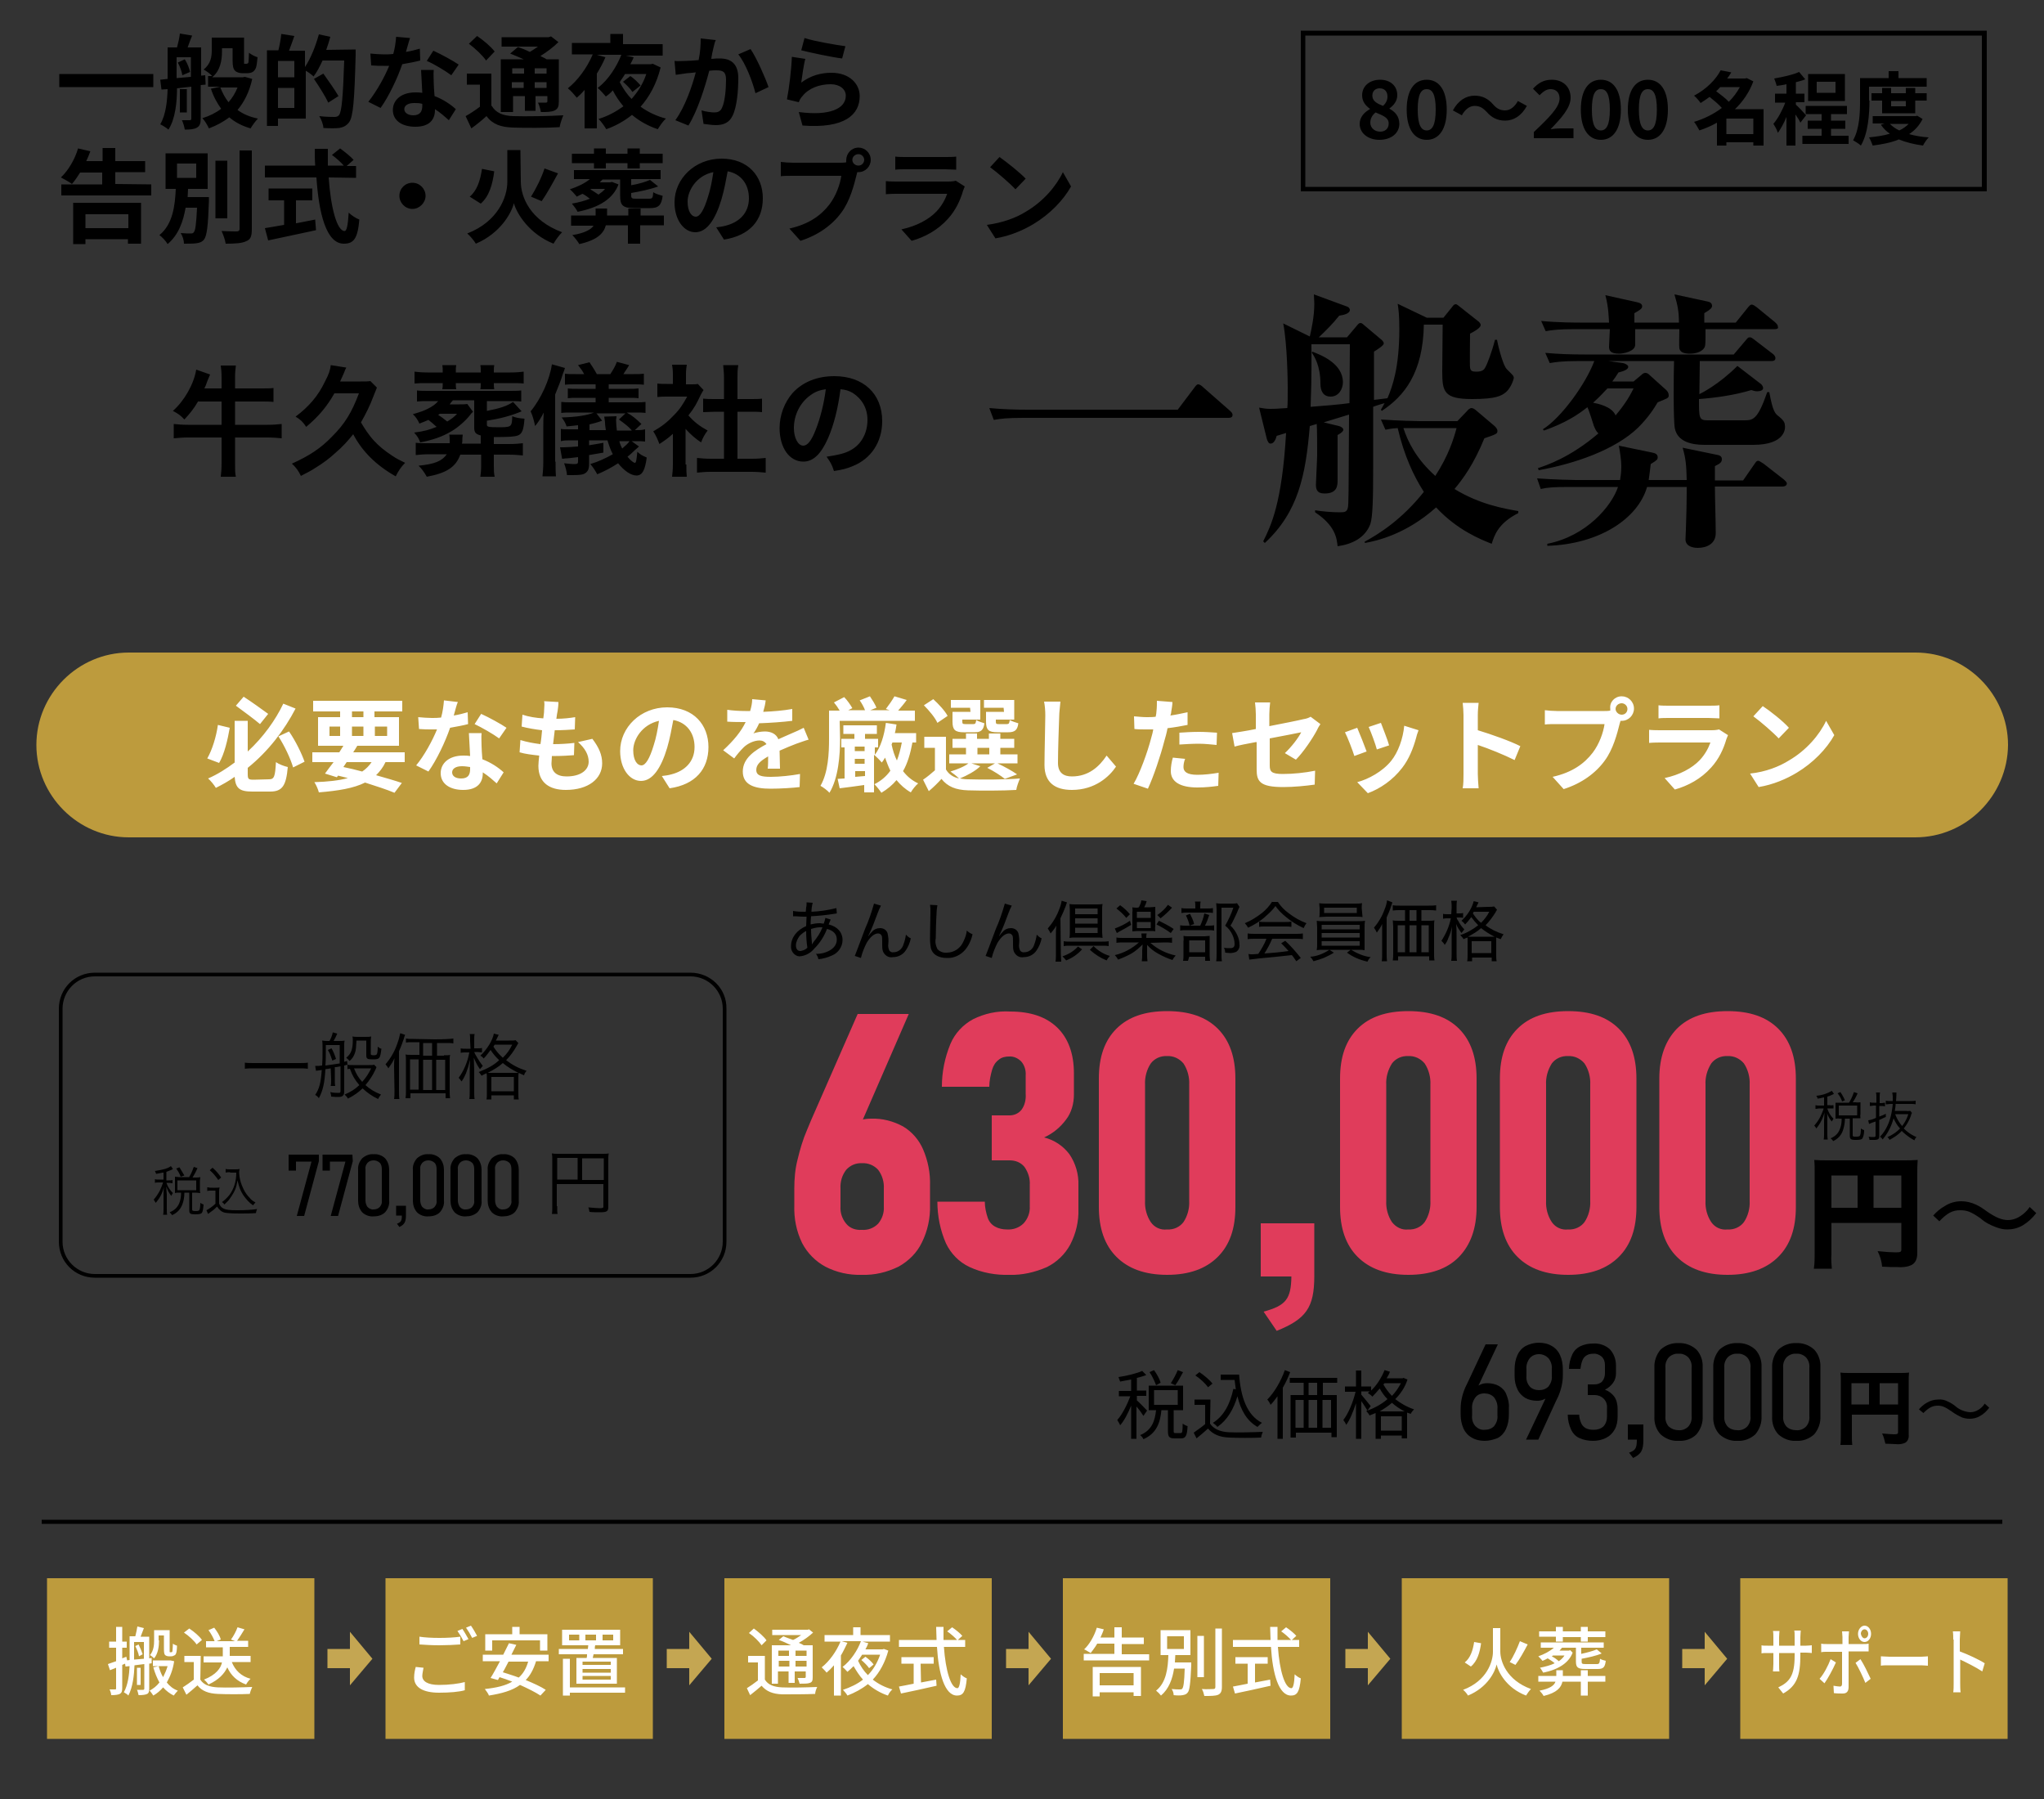 <svg version="1.1" id="レイヤー_4" xmlns="http://www.w3.org/2000/svg" x="0" y="0" width="500" height="440" xml:space="preserve"><rect width="100%" height="100%" fill="#333333" stroke="none"/><style>.st0{fill:#bd9b3d}.st1{fill:#fff}</style><path d="M288.1 100.2l4-5.3c.5-.7.7-.9 1-.9.4 0 .9.4 1.2.7l6.5 5.7c.4.4.7.6.7 1.1 0 .6-.5.7-1 .7h-50.1c-4.1 0-5.6.2-7.3.5l-1.1-2.9c3.2.3 6.3.4 9.5.4h36.6zm80.3-4.3c-1.1.9-2.4 1.7-8.3 1.7-6.9 0-7.3-1.8-7.3-6.8 0-2.5.1-8.7.1-11.4h-4.6c-.2 11.8-4.8 17.5-10.3 21.1l-.2-.3c.4-.7.5-.9.9-1.6-.4.1-2.4.7-2.8.9v15.4c0 6.7-.1 11.6-.7 13.3-1.3 3.4-4.5 4.9-8 5.4-.2-1.9-.5-5-5.5-8.3v-.5c1.7.3 4.3.5 6.1.5 1.1 0 1.7-.1 1.9-1.1.2-.7.2-3 .3-22.8-1.6.5-5.2 1.6-6.2 1.9l3.7.9c.5.1 1.1.5 1.1.9 0 .3-.3.7-1.4 1.3v10.9c0 1.4 0 3.4-3.2 3.4-1.9 0-2.1-1.1-2.1-2.2 0-.8.3-6.1.3-7.3 0-2.5 0-5.7-.1-7.5l-1.7.5c-1 12-2.8 21-11 28.6l-.4-.4c1.9-3.8 4.6-9.3 5.6-26.5l-2.3.7c-.2.7-.6 1.9-1.5 1.9-.5 0-.7-.6-.9-1.1l-1.9-7.7c1.2.2 1.7.3 2.8.3.7 0 1.3 0 4.1-.2.1-1.1.1-2.6.1-5 0-1.4-.1-10.5-1.1-15.7l6.5 3.2c.4-1.7 1.1-4.9 1.1-7.9 0-1.1-.1-1.7-.1-2.4l7.9 2.9c.5.1.9.5.9.9 0 1-1.9 1.3-2.6 1.4-1.5 1.9-3.2 3.6-5 5.3h6.9l2.2-2.6c.5-.6.7-.9 1.1-.9s.6.3 1.1.7l3.8 3.2c.3.2.8.7.8 1.1 0 .5-1.6 1.5-2.4 2v11.8c.7-.1 1.1-.1 3.3-.4 1.2-2.8 2.9-7.5 2.9-16.9 0-3.6-.2-4.8-.4-6.2l7.1 3.4h4.1l2.1-2.6c.3-.4.5-.7.9-.7.3 0 .7.4 1.1.7l4.3 3.4c.3.2.7.6.7 1 0 .7-1.6 1.6-2.6 2.1 0 .9-.1 7.9 0 8.3.1.8.5 1 1.5 1 1.4 0 1.9-.4 2.2-1 .5-.8 1.7-4 2.4-6.8h.5c0 .3 1.3 6.1 2.4 7.2 1.5 1.5 1.7 1.6 1.7 2.2-.3 1.2-1 2.6-1.9 3.4zm-38.3-11.7h-9.3c0 2.4.1 7.7-.2 15.3 2.8-.2 7.4-.6 9.5-.9 0-2 .1-13.6.1-13.8v-.6h-.1zM325.5 97c-1.9 0-2.5-1.5-2.5-3.2 0-4.3-1.5-6.7-2.1-7.5l.1-.3c2.4.9 7.5 3 7.5 7.5 0 1.6-1 3.5-3 3.5zm39.4 36c-2.8-1.1-8.5-3.4-13.6-8.9-7.5 6.7-14.7 8.2-17.4 8.7l-.1-.3c3.5-1.9 9.1-5.4 14.5-12.2-2.5-3.9-4.8-8.8-6.4-15.6-1.7.1-2.4.3-3 .4l-1.1-2.5c4.1.3 8.9.4 9.6.4h9.1l2.3-2.4c.3-.4.8-.8 1.1-.8.4 0 .7.2 1.1.5l4.6 3.9c.3.3.7.7.7 1.2 0 .7-.3.8-3.2 1.8-2.6 6.4-5.3 10-7.3 12.4 6.2 3.8 12.2 4.8 15.6 5.4v.5c-5 2.5-5.9 5.6-6.5 7.5zm-21.6-28.3c1.1 3.4 3.2 7.6 7.8 11.7 3.3-5.1 4.5-9.1 5.2-11.7h-13zM436 119h-16.5c0 3.2.2 8.2.2 11.4 0 2.6-2.2 3.6-4.4 3.6-.3 0-3 0-3-2.1 0-.4.1-2.1.1-2.4.1-2.5.2-6.7.2-10.4h-9.7c-2.2 7.7-11.6 14-24.4 14.4v-.5c9.6-1.9 15.7-9.2 17.3-13.9h-11.6c-4.1 0-5.6.1-7.3.5l-.9-2.6c4.1.3 8.8.4 9.5.4h10.8c.1-.7.3-1.7.3-3.4 0-1.4-.3-3.4-.6-5l8.2 1.7c.5.1 1.3.3 1.3 1.1 0 .6-.1.7-1.7 1.7-.2 1.6-.3 2.6-.5 3.9h9.3c-.1-3-.1-4.9-1-7.9l8.2 1.7c.7.1 1.4.3 1.4 1.1s-.5 1.1-1.7 1.7v3.5h6.9l2.7-3.9c.3-.4.5-.9 1-.9.3 0 .9.5 1.3.7l5 3.9c.3.3.7.6.7 1-.1.6-.7.7-1.1.7zm-7.1-10.2h-12c-3 0-6.5-.7-7.2-4-.4-1.9-.3-13.6-.2-16.5h-16.1l3.6.5c.2 0 1.3.4 1.3.9 0 .7-1.2 1.1-2.4 1.4-.5.8-.9 1.4-1.5 2.2h5.2l1.8-1.5c.5-.5.8-.6 1.1-.6.4 0 .7.2 1.1.6l4 3.6c.3.3.6.7.6 1.3 0 .7-.3.7-2.7 1.7-.9 1.5-2.2 3.6-4.8 6.2-5.6 5.4-15.4 8.8-24.3 10.4l-.2-.5c2.1-.7 7.9-2.6 14.8-8.5-.4-.4-.6-.6-1.1-1.8-.2-.6-1.2-3.9-1.6-4.6-2.4 1.9-5.3 3.8-10.6 5.7l-.3-.3c4.5-2.8 10.5-11.1 12.6-16.7h-3.6c-4.7 0-6 .3-7.3.5l-1.1-2.5c3.2.3 6.4.4 9.6.4h36.5l2.8-3.3c.6-.7.7-.9 1.1-.9s.5.1 1.3.7l4.3 3.3c.3.2.7.6.7 1.1 0 .7-.7.7-1 .7h-17.5c0 .9-.1 7.5-.1 8.1.6-.3 4.8-2.4 9.3-6.9l5.6 4.3c.5.3.7.9.7 1.1 0 .7-1 .8-1.5.8-.2 0-.5 0-1.4-.3-3.9 1.2-8.7 1.9-12.8 2.2 0 4.6 0 5.2 2.1 5.2h8.8c2.3 0 3.4 0 5.8-6.9h.5c.9 5 1.5 5.3 2.4 6 .9.7 1.4 1.4 1.4 2 .2.8.2 4.9-7.7 4.9zm5.2-28.3h-16.9c0 3.4 0 3.8-.2 4.4-.5 1-1.9 1.6-3.6 1.6-1.4 0-2.4-.3-2.6-1.3-.1-.5 0-3.1 0-4.7H400v3.8c0 1.7-3 2.2-3.9 2.2-2.1 0-2.5-.7-2.5-1.7 0-.7.2-3.6.2-4.3h-8.4c-4.1 0-5.6.2-7.3.5l-1.1-2.5c4 .4 8.8.4 9.5.4h7.1c-.1-1.3-.1-3.8-.9-6.7l7.7 1.7c.9.2 1.3.5 1.3 1 0 .6-.5.9-1.9 1.7v2.3h10.9c0-2.6-.3-4.2-1.1-6.9l7.9 1.7c.7.1 1.3.4 1.3 1.1 0 .4-.2.8-1.9 1.8v2.3h7.7l2.9-3.6c.5-.6.7-.8 1-.8.4 0 .9.4 1.3.7l4.4 3.6c.3.3.7.6.7 1.1.2.5-.3.6-.8.6zM393.2 95c-.5.5-1.6 1.8-3.5 3.5 1.1.2 4.6.9 5.5 3.1 2.6-3.1 3.6-5 4.4-6.6h-6.4zM37.5 18.1v3.2h-23v-3.2h23zm11.6 2.7V29c0 1.1-.2 1.8-.9 2.2-.7.4-1.6.5-3 .5-.1-.7-.4-1.7-.7-2.3h1.9c.3 0 .4-.1.4-.4v-7.8l-3.5.4c0 3.3-.4 7.5-2.1 10.1-.4-.4-1.4-1-2-1.3 1.4-2.4 1.7-5.7 1.8-8.6l-1.5.1-.3-2.4 1.8-.2v-7.7h2.3c.3-1.1.6-2.4.7-3.4l3 .5c-.4 1-.8 2-1.1 2.9h3.3v6.9l1-.1.1 2.3-1.2.1zm-5.9-1.7c1.1-.1 2.3-.2 3.5-.3V14h-3.5v5.1zm2-4.6c.6.9 1.1 2.2 1.3 3.1l-1.9.8c-.1-.8-.6-2.2-1.1-3.1l1.7-.8zm.5 13H44v-5.7h1.7v5.7zm16-8.2c-.7 3.2-2 5.7-3.6 7.6 1.4 1 3 1.7 5 2.1-.6.6-1.4 1.7-1.8 2.4-2.1-.6-3.8-1.5-5.2-2.7-1.5 1.1-3.1 2-5 2.7-.3-.7-1-1.9-1.6-2.5 1.7-.5 3.3-1.3 4.6-2.3-1-1.4-1.9-3-2.5-4.9l2.3-.5h-3v-2.6h1c-.4-.5-1.5-1.3-2.1-1.6 1.8-1.4 2-3.2 2-4.7V9.2h7.9v6.3c0 .1.1.1.2.1h.4c.1 0 .2 0 .3-.1.1 0 .2-.2.2-.5s.1-1.1.1-2.1c.5.4 1.4.9 2.1 1.1-.1 1-.2 2.1-.4 2.6s-.5.8-.8 1-.9.3-1.3.3h-1.3c-.6 0-1.3-.2-1.7-.6-.4-.4-.6-1-.6-2.5v-3h-2.6v.8c0 2.1-.4 4.7-2.4 6.3h7.5l.5-.1 1.8.5zm-7.8 2.1c.5 1.3 1.2 2.6 2 3.6.9-1 1.7-2.3 2.2-3.6h-4.2zM87 12.1v1.3c-.3 11.2-.6 15.1-1.6 16.5-.7.9-1.4 1.2-2.4 1.4-.9.1-2.4.1-3.9 0 0-.8-.5-2.1-1-2.9 1.6.2 3.1.2 3.7.2.5 0 .8-.1 1.1-.4.7-.8 1-4.5 1.3-13.4h-5.3c-.7 1.5-1.4 2.9-2.2 3.9-.4-.4-1.2-1-1.9-1.4V29H68v1.8h-2.7V12.3h2.8c.3-1.2.6-2.8.7-4l3.2.5c-.4 1.2-.9 2.5-1.3 3.6h3.9v4c1.4-2.1 2.6-5.1 3.4-8l2.8.6c-.3 1.1-.6 2.1-1 3.2l7.2-.1zm-15 2.8h-4v4h4v-4zm0 11.5v-4.9h-4v4.9h4zm8.3-1.3c-.7-1.5-2.2-3.9-3.5-5.8l2.3-1.3c1.2 1.7 2.9 4.1 3.7 5.5l-2.5 1.6zm19-12.4c1.2-.2 2.4-.5 3.4-.8l.1 2.9c-1.1.3-2.7.6-4.4.9-1.2 3.5-3.3 7.9-5.3 10.7l-3-1.5c2-2.5 4-6.1 5.1-8.8h-1.3c-1 0-2 0-3.1-.1l-.2-2.9c1.1.1 2.4.2 3.3.2.8 0 1.5 0 2.3-.1.4-1.4.6-2.9.7-4.2l3.4.3c-.3.8-.6 2.1-1 3.4zm6.8 7.6c0 .7.1 1.9.2 3.2 2.1.8 3.9 2 5.2 3.2l-1.7 2.7c-.9-.8-2-1.8-3.4-2.7v.2c0 2.3-1.3 4.1-4.8 4.1-3.1 0-5.5-1.4-5.5-4.1 0-2.4 2-4.3 5.5-4.3.6 0 1.1 0 1.7.1-.1-1.8-.2-4.1-.3-5.6h3.1c-.1 1 0 2.1 0 3.2zm-5 7.9c1.7 0 2.2-1 2.2-2.3v-.5c-.7-.2-1.3-.2-2-.2-1.5 0-2.4.6-2.4 1.5 0 .8.8 1.5 2.2 1.5zm3.3-13.3l1.6-2.5c1.8.8 4.9 2.5 6.2 3.4l-1.8 2.6c-1.5-1.1-4.3-2.8-6-3.5zm15.9 11c1 1.7 2.7 2.4 5.2 2.5 3 .1 8.9 0 12.3-.2-.3.7-.8 2.1-.9 2.9-3.1.2-8.4.2-11.4.1s-5-.8-6.5-2.8c-1.1 1-2.3 2-3.7 3l-1.4-3c1.1-.6 2.3-1.4 3.5-2.3v-5.4h-3.2V18h6v7.9h.1zm-1.4-11.1c-.8-1.2-2.6-2.9-4.2-4.1l2-1.9c1.5 1 3.4 2.6 4.3 3.8l-2.1 2.2zm6.4 12.6h-2.8V14.5h5.6c-1.1-.5-2.3-1-3.3-1.4l1.9-1.6c.9.3 1.9.7 2.9 1.2.7-.4 1.4-.9 2-1.3h-8.9V9.1h11.5l.6-.2 1.8 1.4c-1.2 1.2-2.8 2.4-4.4 3.4.5.3 1.1.5 1.5.8h3v10.3c0 1.2-.2 1.8-1 2.2-.8.4-1.9.4-3.4.4-.1-.7-.4-1.7-.7-2.3h1.9c.3 0 .4-.1.4-.4v-1.2H131v3.6h-2.6v-3.6h-2.9v3.9h-.2zm0-10.7V18h2.9v-1.3h-2.9zm2.8 4.8v-1.4h-2.9v1.4h2.9zm5.6-4.8h-2.9V18h2.9v-1.3zm0 4.8v-1.4h-2.9v1.4h2.9zm27.9-5c-1 4-2.7 7.1-4.9 9.6 1.8 1.3 3.9 2.3 6.2 2.9-.7.6-1.5 1.8-2 2.6-2.4-.8-4.5-2-6.3-3.5-1.9 1.5-4 2.7-6.3 3.5-.4-.7-1.3-2-1.9-2.5 2.3-.7 4.3-1.8 6.1-3.1-1-1.2-1.9-2.5-2.6-3.9-.5.6-1.1 1.1-1.7 1.5-.5-.6-1.4-1.6-2-2.1 2.6-1.9 4.7-5.3 5.8-8.1h-6l2.1.6c-.6 1.4-1.3 2.7-2.1 4v13.4h-3V22c-.6.7-1.2 1.3-1.9 1.9-.5-.6-1.5-1.8-2.2-2.3 2.4-1.9 4.7-5 6.1-8.3h-5.1v-2.8h9.4V8.3h3.1v2.5h9.7v2.8h-9l1.9.4c-.2.6-.5 1.1-.8 1.7h5l.5-.1 1.9.9zm-8.7 1.6c-.4.7-.9 1.3-1.3 2 .8 1.5 1.7 2.9 2.9 4.1 1.5-1.7 2.8-3.7 3.6-6.1h-5.2zm1.8 4.4c-.4-.7-1.5-1.8-2.3-2.5l1.8-1.4c.9.6 1.9 1.6 2.5 2.3l-2 1.6zm19.8-10.7c-.2.8-.4 1.7-.5 2.6.8-.1 1.6-.1 2.1-.1 2.6 0 4.5 1.2 4.5 4.8 0 2.9-.3 7-1.4 9.2-.8 1.7-2.2 2.3-4.1 2.3-1 0-2.1-.2-3-.3l-.5-3.3c1 .3 2.4.5 3.1.5.8 0 1.5-.2 1.9-1.1.7-1.4 1-4.4 1-6.9 0-2-.8-2.3-2.4-2.3-.4 0-1 0-1.7.1-1 3.8-2.8 9.7-5.1 13.4l-3.2-1.3c2.4-3.3 4.1-8.3 5-11.7-.9.1-1.7.2-2.1.2-.7.1-2 .3-2.8.4l-.3-3.4c.9.1 1.8 0 2.7 0 .8 0 1.9-.1 3.2-.2.4-1.9.5-3.7.5-5.3l3.7.4c-.3.5-.4 1.3-.6 2zm13.5 9.5l-3.2 1.5c-.7-2.8-2.4-7.3-4.2-9.5l3-1.3c1.5 2.2 3.6 7 4.4 9.3zm8-1.1c2.3-1.7 4.7-2.4 7.4-2.4 4.4 0 6.9 2.7 6.9 5.7 0 4.5-3.6 8-14 7.2l-.9-3.3c7.5 1 11.5-.8 11.5-4 0-1.6-1.5-2.8-3.7-2.8-2.8 0-5.4 1-6.9 2.9-.5.5-.7 1-.9 1.5l-2.9-.7c.5-2.5 1.1-7.3 1.2-10.4l3.3.5c-.4 1.3-.8 4.4-1 5.8zm10.8-8.9l-.8 3c-2.5-.3-8.1-1.5-10-2l.8-3c2.4.8 7.8 1.7 10 2zM37 45.1v2.7H15v-2.7h10v-2.9h-5.4c-.7 1.1-1.3 2-2 2.8-.6-.5-2-1.2-2.7-1.6 1.8-1.7 3.4-4.4 4.2-7.1l3 .7c-.3.8-.6 1.6-1 2.4h4v-3.2h3.1v3.2h7.3v2.7h-7.3V45l8.8.1c0-.1 0 0 0 0zm-19.2 4.5h16.7v10h-3.2v-1.1H20.9v1.2h-3V49.6h-.1zm3.1 2.8v3.4h10.5v-3.4H20.9zm30.2-4.2v1.1c-.2 6-.5 8.4-1.2 9.3-.5.6-1.1.8-1.9.9-.7.1-1.8.1-3 .1 0-.8-.3-1.8-.8-2.6 1 .1 2 .1 2.4.1s.6 0 .8-.3c.4-.4.6-2 .8-6h-2.8c-.6 3.4-1.7 6.6-4.4 8.9-.4-.7-1.3-1.7-2-2.2 3.3-2.7 3.8-7.2 4-11.3h-2.5v-8.7h10.3v8.7H46c0 .7-.1 1.4-.1 2h5.2zm-7.8-4.7H48V40h-4.7v3.5zm12.3 9.9h-2.9V39.3h2.9v14.1zm6-16.6V56c0 1.8-.3 2.6-1.4 3-1 .5-2.7.6-5 .6-.1-.9-.6-2.2-1-3.1 1.6.1 3.2.1 3.7.1s.7-.2.7-.6V36.8h3zm18.8 6.6c.5 7.3 2 13.1 3.9 13.1.5 0 .8-1.3 1-4.5.7.7 1.8 1.4 2.6 1.7-.4 4.7-1.4 5.9-3.8 5.9-4.3 0-6.1-7.4-6.7-16.2H64.8v-2.9h12.3c-.1-1.3-.1-2.7-.1-4.1h3.2v4.1h3.9c-.7-.8-1.9-1.9-2.9-2.6l2-1.6c1.1.8 2.6 2 3.3 2.8l-1.7 1.5h2.3v2.9l-6.7-.1zm-7.9 11.2c1.5-.3 3.1-.6 4.6-.9l.2 2.6c-4.1.9-8.5 1.8-11.7 2.5l-.8-3c1.3-.2 2.9-.5 4.7-.8v-6h-3.8v-2.9h10.7V49h-4v5.6h.1zm31.6-6.7c0 1.7-1.5 3.2-3.2 3.2-1.8 0-3.2-1.5-3.2-3.2 0-1.8 1.4-3.2 3.2-3.2s3.2 1.5 3.2 3.2zm23.3-3.5c0 3.8 2.3 9.5 10.1 12.4-.7.7-1.6 1.9-2.1 2.8-6-2.4-9-7.4-9.7-9.9-.6 2.5-3.4 7.4-9.3 9.9-.4-.7-1.4-1.9-2.1-2.5 7.5-2.9 9.8-8.9 9.8-12.6v-7.8h3.2l.1 7.7c-.1 0 0 0 0 0zm-6.5-2.5c-.4 3.1-1.2 6.1-3.3 7.9l-2.7-1.7c1.8-1.5 2.6-4 3-6.8l3 .6zm15.6.5c-1.3 2.4-2.8 5.1-4 6.8l-2.6-1.1c1.2-1.9 2.6-4.7 3.3-6.9l3.3 1.2zm14.8 2.7c-1.3 3.4-4.5 5.6-10 6.7-.3-.6-.9-1.4-1.4-2 1.7-.3 3.2-.7 4.4-1.2-.5-.4-1.2-.9-1.8-1.2-.5.2-1 .5-1.4.7-.4-.5-1.2-1.4-1.7-1.8 1.8-.6 3.6-1.4 4.9-2.5h-3.9v-2.2h21.2v2.2h-7.2v1.5c1.8-.3 3.5-.8 4.6-1.3l2 1.6c-1.9.7-4.3 1.2-6.6 1.6v.6c0 .7.2.8 1.2.8h3.2c.8 0 .9-.2 1-1.6.5.4 1.6.7 2.3.9-.3 2.3-1 3-3.1 3h-3.8c-2.9 0-3.5-.7-3.5-3v-4h-4.3l-.7.7h2.5l.5-.1 1.6.6zm11 10h-5.7v4.5h-3v-4.5h-5.4c-.5 1.9-2 3.6-6.5 4.6-.3-.6-1.2-1.7-1.7-2.2 3.1-.5 4.6-1.4 5.2-2.3h-5.5v-2.5h6V51h2.8v1.7h5.2V51h3v1.7h5.7v2.4h-.1zm-17-15.2h-5.4v-2.3h5.4v-1.3h2.9v1.3h5.3v-1.3h3v1.3h5.6v2.3h-5.6v1.3h-3v-1.3h-5.3v1.3h-2.9v-1.3zm-.7 6.3l-.2.1c.7.4 1.4.9 2 1.3.7-.5 1.2-.9 1.6-1.4h-3.4zm32.5 12.4l-1.9-3c.9-.1 1.6-.2 2.3-.4 3.2-.8 5.7-3 5.7-6.7 0-3.4-1.9-6-5.2-6.6-.4 2.1-.8 4.4-1.5 6.8-1.5 5-3.6 8.1-6.4 8.1s-5.1-3-5.1-7.3c0-5.8 5-10.7 11.5-10.7s10.1 4.3 10.1 9.7-3.2 9.1-9.5 10.1zm-6.9-5.6c1 0 2-1.6 3-4.9.6-1.8 1-4 1.3-6-4.1.8-6.3 4.5-6.3 7.2 0 2.5 1 3.7 2 3.7zM210 36.1c1.6 0 3 1.3 3 3 0 1.6-1.3 3-3 3h-.3c-.1.3-.1.5-.2.8-.6 2.4-1.6 6.3-3.7 9.1-2.2 3-5.6 5.5-10 6.9l-2.7-3c4.9-1.1 7.8-3.3 9.8-5.9 1.6-2.1 2.6-4.9 2.9-7H194c-1.1 0-2.3 0-3 .1v-3.5c.7.1 2.1.2 3 .2h11.6c.3 0 .9 0 1.4-.1v-.5c0-1.7 1.3-3.1 3-3.1zm0 4.4c.8 0 1.4-.7 1.4-1.4 0-.8-.7-1.4-1.4-1.4-.8 0-1.5.6-1.5 1.4 0 .8.7 1.4 1.5 1.4zm25.6 6.1c-.7 2.4-1.8 4.8-3.7 6.9-2.5 2.8-5.7 4.5-8.9 5.4l-2.5-2.8c3.7-.8 6.7-2.4 8.6-4.4 1.3-1.4 2.1-2.9 2.6-4.3h-12.1c-.6 0-1.8 0-2.9.1v-3.2c1 .1 2.1.1 2.9.1H232c.8 0 1.5-.1 1.8-.2l2.2 1.4c-.1.2-.3.7-.4 1zm-14-8.2h9.6c.8 0 2 0 2.7-.1v3.2c-.7 0-1.8-.1-2.7-.1h-9.6c-.8 0-1.9 0-2.6.1v-3.2c.7.1 1.8.1 2.6.1zm29.3 13.4c4.3-2.5 7.5-6.3 9.1-9.7l2 3.5c-1.9 3.4-5.2 6.8-9.2 9.2-2.5 1.5-5.7 2.9-9.3 3.5l-2.1-3.3c3.8-.5 7.1-1.7 9.5-3.2zm0-8.1l-2.5 2.6c-1.3-1.4-4.4-4.1-6.2-5.4l2.3-2.5c1.7 1.2 5 3.8 6.4 5.3z"/><path class="st0" d="M468.5 204.8h-437c-12.4 0-22.6-10.2-22.6-22.6 0-12.4 10.2-22.6 22.6-22.6h437.1c12.4 0 22.6 10.2 22.6 22.6-.1 12.4-10.2 22.6-22.7 22.6z"/><path class="st1" d="M56.2 178c-.5 2.9-1.3 6.4-2.6 8.6l-2.9-1.1c1.2-2.1 2.2-5.3 2.6-8.2l2.9.7zm9.6 12.6c1.3 0 1.5-.7 1.7-4.2.7.5 2 1 2.9 1.2-.4 4.5-1.3 6-4.3 6h-4.4c-3.1 0-4.1-.8-4.3-3.6-1.4 1-3 1.9-4.6 2.7-.4-.7-1.3-1.8-1.9-2.3 2.3-1 4.5-2.4 6.5-3.9v-10.2h3.2v7.5c3.8-3.5 6.8-7.7 8.7-11.7l3 1.2c-2.7 5.2-6.6 10.4-11.7 14.5v1.5c0 1.3.2 1.4 1.5 1.4l3.7-.1zm-2.2-13.5c-1.4-1.2-4-3.1-5.9-4.5l1.9-2.2c2 1.3 4.5 3.1 6 4.2l-2 2.5zm7.1 1.8c1.6 2.3 3.1 5.4 3.8 7.4l-2.8 1.4c-.6-2.1-2.1-5.3-3.6-7.6l2.6-1.2zm23.6 7.5c-.6 1.3-1.4 2.3-2.3 3.2 2.4.7 4.6 1.3 6.3 1.9l-1.8 2.4c-1.9-.8-4.4-1.6-7.2-2.5-2.8 1.4-6.5 2-11.3 2.4-.2-.8-.7-1.9-1.1-2.5 3.3-.1 6-.4 8.2-1l-2.4-.6-.3.4-2.9-.9c.6-.8 1.3-1.8 2.1-2.8h-5.2V184H83c.3-.5.7-1.1 1-1.6h-6.2v-7h5.4V174h-6.6v-2.6h21.8v2.6h-6.8v1.4h6v7H87.4c-.3.5-.6 1-1 1.6H99v2.4h-4.7zM80.6 180h2.6v-2.3h-2.6v2.3zm3.4 7.6c1.5.3 3.1.7 4.6 1.1.9-.6 1.7-1.4 2.3-2.3h-6.1l-.8 1.2zm2.1-12.2h2.8V174h-2.8v1.4zm2.8 4.6v-2.3h-2.8v2.3h2.8zm2.8-2.3v2.3h3v-2.3h-3zM111 175c1.2-.2 2.4-.5 3.4-.8l.1 2.9c-1.1.3-2.7.6-4.4.9-1.2 3.5-3.3 7.9-5.3 10.7l-3-1.5c2-2.4 4-6.1 5.1-8.8h-1.3c-1 0-2 0-3.1-.1l-.2-2.9c1.1.1 2.4.2 3.3.2.8 0 1.5 0 2.3-.1.4-1.4.6-2.9.7-4.2l3.4.4c-.3.6-.6 1.9-1 3.3zm6.8 7.5c0 .7.1 1.9.2 3.2 2.1.8 3.9 2 5.2 3.2l-1.7 2.7c-.9-.8-2-1.8-3.4-2.7v.2c0 2.3-1.3 4.1-4.8 4.1-3.1 0-5.5-1.4-5.5-4.1 0-2.4 2-4.3 5.5-4.3.6 0 1.1 0 1.7.1-.1-1.8-.2-4.1-.3-5.6h3.1c-.1 1.1 0 2.1 0 3.2zm-5 7.9c1.7 0 2.2-.9 2.2-2.3v-.5c-.7-.1-1.3-.2-2-.2-1.5 0-2.4.6-2.4 1.5s.8 1.5 2.2 1.5zm3.3-13.3l1.6-2.5c1.8.8 4.9 2.5 6.2 3.4l-1.8 2.6c-1.5-1.1-4.3-2.7-6-3.5zm20.3-3.2c-.1.4-.2 1.1-.3 1.9 1.8 0 3.4-.2 4.6-.4l-.1 3c-1.5.1-2.9.2-4.9.2-.1 1.1-.3 2.3-.4 3.4h.2c1.5 0 3.4-.1 5-.3l-.1 3c-1.4.1-2.8.2-4.4.2h-1c0 .7-.1 1.4-.1 1.8 0 2.1 1.3 3.2 3.7 3.2 3.5 0 5.4-1.6 5.4-3.6 0-1.7-.9-3.3-2.6-4.8l3.5-.8c1.6 2.1 2.4 3.9 2.4 6 0 3.8-3.4 6.5-8.9 6.5-3.9 0-6.7-1.7-6.7-5.9 0-.6.1-1.5.2-2.5-1.8-.2-3.5-.4-4.8-.8l.2-3c1.6.5 3.3.8 4.9 1 .2-1.1.3-2.3.4-3.4-1.7-.2-3.5-.5-5-.9l.2-2.9c1.5.5 3.3.8 5.1.9.1-.8.2-1.4.2-2 .1-1.2.1-1.7 0-2.2l3.5.2c0 .8-.1 1.5-.2 2.2zm27.4 18.9l-1.9-3c.9-.1 1.6-.2 2.3-.4 3.2-.8 5.7-3 5.7-6.7 0-3.4-1.9-6-5.2-6.6-.4 2.1-.8 4.4-1.5 6.8-1.5 5-3.6 8.1-6.4 8.1s-5.1-3-5.1-7.3c0-5.8 5-10.7 11.5-10.7s10.1 4.3 10.1 9.7-3.2 9.2-9.5 10.1zm-6.9-5.6c1 0 2-1.6 3-4.9.6-1.8 1-4 1.3-6-4.1.9-6.3 4.5-6.3 7.2 0 2.5 1 3.7 2 3.7zm29.8-13.1c2.4-.1 4.9-.3 7.1-.7v2.9c-2.4.3-5.4.5-8.1.6-.4.9-.9 1.8-1.4 2.5.6-.3 2-.5 2.8-.5 1.5 0 2.8.6 3.3 1.9 1.3-.6 2.3-1 3.4-1.5 1-.4 1.8-.8 2.8-1.3l1.2 2.9c-.8.2-2.1.7-3 1-1.1.4-2.5 1-4.1 1.7 0 1.4.1 3.2.1 4.4h-3c.1-.8.1-1.9.1-3-1.9 1.1-2.9 2-2.9 3.3 0 1.4 1.2 1.7 3.6 1.7 2.1 0 4.9-.3 7.1-.7l-.1 3.2c-1.6.2-4.7.4-7.1.4-3.9 0-6.8-.9-6.8-4.2s3-5.2 5.8-6.7c-.4-.6-1-.9-1.7-.9-1.4 0-3 .8-3.9 1.7-.8.8-1.5 1.6-2.3 2.7l-2.7-2c2.6-2.4 4.4-4.6 5.5-6.9h-.3c-1 0-2.8 0-4.2-.1v-2.9c1.3.2 3.1.3 4.4.3h1.2c.3-1 .5-2 .5-2.9l3.3.3c-.1.9-.3 1.8-.6 2.8zm18.8 6.7c0 3.8-.4 9.5-2.6 13.1-.4-.5-1.6-1.4-2.2-1.7 1.9-3.3 2.1-8 2.1-11.5v-6.9h2.6c-.4-.7-.9-1.4-1.4-2l2.5-1.3c.8.8 1.6 2 2 2.7l-1 .5h4.1c-.3-.8-.8-1.7-1.3-2.4l2.5-1c.6.9 1.3 2 1.6 2.8l-1.5.6h4.7l-.9-.3c.7-.9 1.6-2.2 2.1-3.1l3 .9c-.7 1-1.5 1.9-2.1 2.6h4.1v2.5h-18.4l.1 4.5zm17.7.8c-.5 2.7-1.2 5.1-2.3 7 1 1.3 2.2 2.3 3.7 3-.6.5-1.4 1.5-1.8 2.2-1.4-.8-2.5-1.8-3.5-3-1 1.2-2.2 2.2-3.7 3.1-.3-.5-1.2-1.6-1.7-2.1 1.6-.8 2.9-1.9 3.9-3.3-.5-1-.9-2.1-1.3-3.2-.2.4-.5.8-.8 1.2-.4-.5-1.3-1.4-1.9-1.9v9.2h-2.4V192c-2.1.3-4.3.6-6 .8l-.5-2.3c.5 0 1.1-.1 1.7-.1v-7.6h-.8v-2.1h3.2v-1.2h-2.7v-2.1h8.2v2.1h-2.9v1.2h3.2v2.1h-.8v1.8c1.4-1.8 2.3-4.7 2.7-7.8l2.6.4c-.1.7-.2 1.4-.4 2.1h5.2v2.3h-.9zm-14.1 1v1.1h2.4v-1.1h-2.4zm0 4.2h2.4v-1.2h-2.4v1.2zm2.5 3v-1.2h-2.4v1.4l2.4-.2zm6.5-7.7c.3 1.4.7 2.7 1.3 3.9.5-1.3.9-2.8 1.2-4.4h-2.3l-.2.5zm21.7 5.3c-1.2 1.2-3.3 2.3-5 3 .6.1 1.3.2 2 .2 3.1.1 9.2.1 12.7-.2-.3.7-.8 2-.9 2.8-3.2.2-8.7.2-11.8.1-3-.1-5-.9-6.5-2.8-.9 1-1.9 2-3.1 3l-1.4-2.8c.9-.6 2-1.5 2.9-2.3v-5.5h-2.6v-2.7h5.3v8c.7 1.2 1.8 1.9 3.2 2.2-.5-.5-1.5-1.3-2.1-1.7 1.6-.5 3.4-1.2 4.4-2h-4.7v-2.2h4.1v-1.6H233v-2.2h3.3v-1.3h2.7v1.3h2.9v-1.3h2.8v1.3h3.4v2.2h-3.4v1.6h4.2v2.2H244c1.7.8 3.7 1.9 4.8 2.7l-3 1.1c-1-.8-2.7-1.9-4.3-2.7l1.9-1.1h-5.8l2.2.7zm-10.5-10.6c-.5-1.2-2-3-3.3-4.3l2.3-1.5c1.3 1.2 2.9 2.9 3.5 4.1l-2.5 1.7zm8-3.7h-4.7v-1.9h7.2v4.8h-4.4v.5c0 .5.1.6.8.6h1.9c.5 0 .6-.2.7-1 .4.3 1.4.6 2 .8-.2 1.7-.9 2.2-2.4 2.2h-2.6c-2.2 0-2.8-.6-2.8-2.6v-2.4h4.4l-.1-1zm1.8 11.4h2.9v-1.6h-2.9v1.6zm6.4-11.4h-4.8v-1.9h7.4v4.8h-4.5v.5c0 .5.1.6.7.6h2c.5 0 .6-.2.7-1 .5.3 1.4.6 2.1.8-.2 1.7-.9 2.2-2.5 2.2H244c-2.2 0-2.8-.6-2.8-2.6v-2.4h4.4l-.1-1zm13.6 2.1c-.1 2.7-.3 8.3-.3 11.4 0 2.5 1.5 3.3 3.4 3.3 4.1 0 6.7-2.4 8.5-5.1l2.3 2.7c-1.6 2.4-5.1 5.7-10.8 5.7-4.1 0-6.7-1.8-6.7-6.1 0-3.3.2-9.9.2-12.1 0-1.2-.1-2.4-.3-3.4h4c-.1 1.3-.3 2.6-.3 3.6zm27.4-1.1c0 .3-.1.6-.2.9 1.4-.2 2.8-.5 4.2-.8v3.1c-1.5.3-3.2.6-4.9.8-.2 1.1-.5 2.2-.8 3.2-.9 3.5-2.6 8.6-4 11.6l-3.5-1.2c1.5-2.5 3.4-7.7 4.3-11.2.2-.7.4-1.4.5-2.1h-1.6c-1.2 0-2.1 0-3-.1l-.1-3.1c1.3.1 2.1.2 3.1.2.7 0 1.5 0 2.2-.1.1-.5.2-1 .2-1.4.1-.9.1-1.9.1-2.5l3.8.3c0 .7-.2 1.8-.3 2.4zm3 13.5c0 1.1.8 1.9 3.4 1.9 1.7 0 3.4-.2 5.2-.5l-.1 3.2c-1.4.2-3.1.4-5.1.4-4.2 0-6.5-1.4-6.5-4 0-1.1.2-2.3.5-3.3l3 .3c-.3.7-.4 1.5-.4 2zm3.8-8.6c1.4 0 2.9.1 4.4.2l-.1 3c-1.2-.1-2.8-.3-4.3-.3-1.7 0-3.2.1-4.8.2v-2.9c1.4-.1 3.2-.2 4.8-.2zm13.9 2.5c-2.2.4-4.2.8-5.2 1.1l-.6-3.3c1.2-.2 3.4-.5 5.8-1v-3.6c0-.8-.1-2.1-.2-2.9h3.7c-.1.8-.2 2-.2 2.9v2.9c3.6-.7 7.1-1.4 8.3-1.7.7-.1 1.3-.3 1.8-.6l2.4 1.8c-.2.3-.6.9-.8 1.4-1.1 2.1-3.4 5.5-5.2 7.3l-2.7-1.6c1.6-1.5 3.3-3.7 4-5.1-.8.2-4.1.8-7.7 1.5v6.6c0 1.5.4 2.1 3.2 2.1 2.6 0 5.4-.3 7.9-.8l-.1 3.4c-2.1.3-5.1.6-7.7.6-5.7 0-6.5-1.4-6.5-4.3v-6.7h-.2zm27.1 2.3l-3 1.1c-.4-1.3-1.7-4.7-2.3-5.8l3-1.1c.6 1.4 1.8 4.4 2.3 5.8zm12.1-3.3c-.7 2.5-1.7 5.1-3.4 7.3-2.3 3-5.4 5.1-8.4 6.2l-2.6-2.7c2.7-.7 6.2-2.6 8.3-5.2 1.7-2.1 2.9-5.4 3.2-8.6l3.5 1.1c-.3.8-.5 1.4-.6 1.9zm-6.6 1.8l-3 1c-.3-1.2-1.4-4.2-2-5.5l3-1c.4 1.1 1.7 4.3 2 5.5zm18.2-7.4c0-.9-.1-2.1-.2-3h3.9c-.1.9-.2 2-.2 3v3.7c3.3 1 8.1 2.7 10.4 3.9l-1.4 3.4c-2.6-1.3-6.3-2.8-9-3.7v7.1c0 .7.1 2.5.2 3.5h-3.9c.2-1 .2-2.5.2-3.5v-14.4zm38.7-4.6c1.6 0 3 1.3 3 3 0 1.6-1.3 3-3 3h-.3c-.1.3-.1.5-.2.7-.6 2.4-1.6 6.3-3.7 9.1-2.2 3-5.6 5.5-10 6.9l-2.7-3c4.9-1.1 7.8-3.3 9.8-5.9 1.6-2.1 2.6-4.9 2.9-7h-11.6c-1.1 0-2.3 0-3 .1v-3.5c.7.1 2.1.2 3 .2h11.6c.3 0 .9 0 1.4-.1v-.5c-.2-1.6 1.1-3 2.8-3zm0 4.5c.8 0 1.4-.6 1.4-1.4s-.7-1.4-1.4-1.4c-.8 0-1.5.6-1.5 1.4 0 .7.7 1.4 1.5 1.4zm25.6 6c-.7 2.4-1.8 4.8-3.7 6.9-2.5 2.8-5.7 4.5-8.9 5.4l-2.5-2.8c3.7-.8 6.7-2.4 8.6-4.4 1.3-1.4 2.1-2.9 2.6-4.3h-12.1c-.6 0-1.8 0-2.9.1v-3.2c1 .1 2.1.1 2.9.1h12.4c.8 0 1.5-.1 1.8-.2l2.2 1.4c-.1.3-.3.7-.4 1zm-14-8.2h9.6c.8 0 2 0 2.7-.1v3.2c-.7 0-1.8-.1-2.7-.1h-9.6c-.8 0-1.9 0-2.6.1v-3.2c.7.1 1.8.1 2.6.1zm29.3 13.4c4.3-2.5 7.5-6.3 9.1-9.7l2 3.5c-1.9 3.4-5.2 6.8-9.2 9.2-2.5 1.5-5.7 2.9-9.3 3.5l-2.1-3.3c3.8-.4 7.1-1.7 9.5-3.2zm0-8l-2.5 2.6c-1.3-1.4-4.4-4.1-6.2-5.4l2.3-2.5c1.7 1.1 5 3.7 6.4 5.3z"/><path d="M332.6 30.3c0-1.7 1.2-2.9 2.5-3.6v-.1c-1.1-.8-1.9-1.8-1.9-3.3 0-2.3 1.9-3.8 4.4-3.8s4.2 1.5 4.2 3.8c0 1.4-.9 2.5-1.9 3.2v.1c1.3.7 2.4 1.8 2.4 3.7 0 2.2-1.9 3.9-4.9 3.9-2.7 0-4.8-1.6-4.8-3.9zm7.1-.1c0-1.4-1.3-1.9-3.2-2.7-.8.6-1.3 1.5-1.3 2.5 0 1.3 1.1 2.2 2.4 2.2 1.2 0 2.1-.7 2.1-2zm-.3-6.6c0-1.2-.7-2-1.9-2-1 0-1.8.6-1.8 1.8 0 1.3 1.1 1.9 2.6 2.5.8-.7 1.1-1.5 1.1-2.3zm4.7 3.2c0-4.8 1.9-7.3 4.9-7.3s4.9 2.5 4.9 7.3-1.9 7.4-4.9 7.4-4.9-2.6-4.9-7.4zm7.1 0c0-3.9-.9-5-2.2-5s-2.2 1.1-2.2 5 .9 5.1 2.2 5.1 2.2-1.2 2.2-5.1zm9.5-.9c-1.3 0-2.4 1-3.1 2.3l-2.2-1.2c1.3-2.4 3.2-3.6 5.3-3.6 1.9 0 3.3.7 4.6 2.2.8.9 1.6 1.4 2.9 1.4s2.4-1 3.1-2.3l2.2 1.2c-1.3 2.4-3.2 3.6-5.3 3.6-1.9 0-3.3-.7-4.6-2.2-.8-.8-1.5-1.4-2.9-1.4zm14.5 6.4c3.8-3.6 6.3-6.1 6.3-8.2 0-1.4-.8-2.3-2.2-2.3-1.1 0-1.9.7-2.7 1.5l-1.6-1.6c1.3-1.4 2.6-2.2 4.6-2.2 2.7 0 4.6 1.7 4.6 4.4 0 2.5-2.3 5-4.9 7.7.7-.1 1.7-.2 2.4-.2h3.2v2.4h-9.7v-1.5zm11.5-5.5c0-4.8 1.9-7.3 4.9-7.3s4.9 2.5 4.9 7.3-1.9 7.4-4.9 7.4-4.9-2.6-4.9-7.4zm7.1 0c0-3.9-.9-5-2.2-5s-2.2 1.1-2.2 5 .9 5.1 2.2 5.1 2.2-1.2 2.2-5.1zm4.4 0c0-4.8 1.9-7.3 4.9-7.3s4.9 2.5 4.9 7.3-1.9 7.4-4.9 7.4-4.9-2.6-4.9-7.4zm7.1 0c0-3.9-.9-5-2.2-5s-2.2 1.1-2.2 5 .9 5.1 2.2 5.1 2.2-1.2 2.2-5.1zm26 8.8h-2.4v-.8h-6.6v.8H420V30c-1.4.8-2.8 1.4-4.3 1.9-.3-.6-.9-1.6-1.3-2.1 2.4-.7 4.8-1.9 6.8-3.4-.8-.9-2-1.9-3-2.7-.7.5-1.4 1-2.2 1.5-.4-.6-1.1-1.4-1.6-1.8 3.2-1.7 5.4-4.1 6.5-6.2l2.6.5c-.3.5-.6 1-1 1.5h4.4l.4-.1 1.6.8c-1 2.7-2.6 5-4.5 6.8h7v8.9h-.1zm-10.5-14.3c-.3.3-.6.7-1 1 1 .8 2.3 1.7 3.1 2.6 1.1-1.1 2-2.3 2.7-3.6h-4.8zm8.1 11.5V29h-6.6v3.8h6.6zm11.5-2.8c-.2-.5-.7-1.3-1.2-2v7.6H437v-7c-.6 1.5-1.4 2.9-2.1 3.9-.2-.7-.7-1.6-1.1-2.2 1.1-1.3 2.2-3.3 2.9-5.2h-2.5v-2.2h2.8v-2.3c-.8.2-1.6.3-2.4.4-.1-.5-.4-1.3-.6-1.8 2.2-.4 4.6-.9 6.1-1.6l1.5 1.8c-.7.3-1.5.5-2.3.7v2.8h2.1V25h-2.1v.6c.5.4 2.1 2.1 2.5 2.6l-1.4 1.8zm11.8 3.2v2h-11.3v-2h4.7v-1.7h-3.4v-2h3.4v-1.6h-3.9v-2h10.1v2h-3.9v1.6h3.5v2h-3.5v1.7h4.3zm-.9-8.5h-9v-6.6h9v6.6zM449 20h-4.6v2.7h4.6V20zm8.3 4.6c0 3.2-.3 8-2.1 11-.4-.4-1.4-1-1.9-1.3 1.6-2.8 1.7-6.8 1.7-9.7v-5.5h7v-1.7h2.4v1.7h6.9v2.1h-14.1v3.4h.1zm13 4.5c-.8 1.6-1.9 2.8-3.3 3.7 1.4.4 3.1.7 4.8.8-.5.5-1.1 1.4-1.4 2-2.2-.3-4.2-.8-5.9-1.5-1.9.8-4.1 1.2-6.4 1.5-.2-.6-.6-1.5-.9-2 1.8-.2 3.5-.4 5.1-.9-.9-.6-1.6-1.3-2.2-2.2l.9-.3h-2.9v-1.8h10.5l.4-.1 1.3.8zm-9.9-1.4v-3.1h-2.6v-1.8h2.6v-1.3h2.2v1.3h3.6v-1.3h2.3v1.3h2.8v1.8h-2.8v3.1h-8.1zm1.9 2.6c.6.6 1.4 1.2 2.3 1.6.9-.4 1.7-1 2.3-1.6h-4.6zm.3-5.6V26h3.6v-1.3h-3.6z"/><path d="M486 46.8H318.2V7.5H486v39.3zm-166.7-1.1h165.5v-37H319.3v37zM48.5 98.1c-1.1 1.9-2.1 3.1-3.4 4.5-.9-1-1.5-1.4-2.8-2.1C45.1 98 47.4 94 48 90.4l3.4 1.2c-.2.5-.3.7-.6 1.4-.4 1.1-.5 1.4-.8 2h4.2v-2.7c0-1.3-.1-2.1-.2-2.9h3.7c-.1.8-.2 1.6-.2 2.9V95h6.3c1.5 0 2.3 0 3.1-.1v3.4c-.9-.1-1.7-.1-3.1-.1h-6.3v5.7h7.9c1.4 0 2.5-.1 3.5-.2v3.5c-1-.1-2.2-.2-3.5-.2h-7.9v6.3c0 1.6 0 2.5.2 3.3H54c.1-.9.2-1.8.2-3.3V107H46c-1.3 0-2.4.1-3.5.2v-3.5c1 .1 2.1.2 3.5.2h8.2v-5.7h-5.7v-.1zm33.3-1.9c-1.8 3.2-3.9 5.7-6.9 8.2-.8-1.2-1.4-1.8-2.6-2.5 3.2-2.4 5.5-5 7.2-8.6.9-1.7 1.3-2.8 1.4-4l3.8.6c-.2.4-.3.6-.6 1.4-.3.6-.5 1.2-.9 2h5.1c1.1 0 1.7 0 2.3-.1l1.6 1.6c-.2.5-.5 1.2-.8 2-.9 2.4-1.9 4.4-3.1 6.5.8 1.4 1.9 3.1 3.2 4.5 1.1 1.2 2.5 2.4 4.5 3.7 1.2.8 1.7 1 3.1 1.7-1 1-1.6 1.9-2.3 3.3-4.8-2.7-8.2-6.1-10.4-10.3-1.2 1.5-2.6 3.1-4.5 4.7-1.3 1.2-2.9 2.4-4.7 3.5-1.2.8-1.9 1.1-3.6 2-.6-1.3-1.3-2.2-2.2-3 4.2-1.9 7-3.7 9.8-6.6 3.1-3.1 4.8-5.8 6.6-10.6h-6zm33.9 4.5c0 .1-.1.1-.2.2s-.3.3-.5.6c-1.1 1.4-2.9 3-4.6 4-2.2 1.3-4.5 2.1-7.6 2.7-.4-1-.6-1.4-1.5-2.4 2.4-.3 3.8-.7 5.5-1.4-.8-.7-1.2-1.1-2-1.7-.6.3-1 .4-2.2.9-.5-1.1-.9-1.6-1.6-2.3 2-.6 2.6-.8 3.6-1.3 1.2-.6 1.9-1.1 2.6-1.9H105c-1.4 0-2.1 0-3 .1v-2.7c.7.1 1.6.1 3 .1h19.5c1.3 0 2.2 0 3-.1v2.7c-.9-.1-1.7-.1-3-.1h-5.4v2.4c3.1-.6 5-1.2 6.4-2.2l2.1 2.3c-2.6 1.1-5.3 1.8-8.5 2.3v.9c0 .6.2.7 3.2.7 1.7 0 2.4-.1 2.7-.6.2-.3.3-1 .3-2.1 1 .4 1.7.5 3 .6-.2 2.8-.6 3.7-1.6 4.1-.8.3-2.2.4-5.9.4v1.7h3.6c1.6 0 2.7-.1 3.5-.2v3c-1-.1-2.1-.2-3.5-.2h-3.6v2.7c0 1 0 1.8.2 2.7h-3.5c.1-.7.2-1.5.2-2.7v-2.7h-5.1c-1.1 3-3.3 4.5-8.2 5.4-.7-1.2-1.1-1.8-2-2.7 3.9-.4 5.7-1.1 6.9-2.8H105c-1.3 0-2.3.1-3.3.2v-3c.9.1 1.8.1 3.3.1h5v-.7c0-.5 0-.8-.1-1.4h3.3c0 .3-.1.5-.1 1.2 0 .5 0 .6-.1 1h4.6v-2c-1.2-.3-1.6-.7-1.6-1.9v-6.7h-5.2c-.4.4-.5.6-.8 1h2.4c.7 0 1.3 0 1.9-.1l1.4 1.9zm-7.4-9.8c0-.7 0-1.1-.1-1.6h3.4c-.1.5-.1.9-.1 1.6v.2h6.1v-.2c0-.6 0-1.1-.1-1.6h3.4c-.1.5-.1.9-.1 1.6v.2h4.1c1.4 0 2.3-.1 3.2-.2v2.9c-.9-.1-1.8-.1-3.2-.1h-4.1c0 .6 0 1 .1 1.5h-3.4c.1-.4.1-.8.1-1.5h-6.1c0 .8 0 1 .1 1.5h-3.4c.1-.5.1-.8.1-1.5h-3.7c-1.4 0-2.2 0-3.2.1v-2.9c.9.1 1.8.2 3.2.2h3.7v-.2zm-.7 10.3c-.2.1-.3.2-.4.3.7.4 1.6 1.1 2.2 1.6 1.1-.7 1.7-1.1 2.4-1.9h-4.2zm28.3 11.7c0 1.6 0 2.5.1 3.6h-3.3c.1-1.2.2-2 .2-3.5v-8.3c0-1.2 0-2.3.1-3.8-.6 1.2-1.2 2.2-2.1 3.3-.3-1.4-.6-2.5-1.1-3.6 2.5-3 4.7-7.8 5.2-11.5l3.2.9c-.1.4-.3.9-.5 1.4-.4 1.4-1.2 3.4-1.9 5.1v16.4h.1zm19.4-7.7c1.3 0 1.7 0 2.5-.2v3c-.7-.1-1.3-.1-2.6-.1h-.7l1.8 1.3c-.3.3-.4.4-.9.8-.9.9-1.4 1.3-1.9 1.7.7.9 1.5 1.5 1.8 1.5s.4-.6.6-2.7c.9.8 1.2.9 2.3 1.4-.4 3.1-1.1 4.4-2.5 4.4-1.3 0-3-1.1-4.5-3-1.7 1.1-3 1.8-5.1 2.7-.5-.9-1-1.7-1.7-2.5 2-.6 3.7-1.4 5.5-2.4-.6-1.2-.9-2.1-1.3-3.4h-4.5v1.2c1.3-.2 1.8-.3 3.5-.6v2.4c-1.7.3-2.3.4-3.5.6v2.2c0 1.2-.3 1.8-.9 2.2-.5.4-1.4.5-3.1.5h-1.4c-.1-1-.3-1.7-.7-2.9 1 .1 1.6.2 2.5.2.7 0 .9-.1.9-.6v-1.1c-1.6.2-2.5.3-2.7.3-.6 0-.7.1-1.2.1l-.5-2.8h.9c.7 0 2.1-.1 3.5-.2v-1.5h-1.7c-1.2 0-1.7 0-2.5.2v-3c.6.1.9.1 2.5.1h1.7v-1c-1.2.1-1.5.2-2.8.3-.3-.9-.6-1.4-1.2-2.2 3.6-.1 6.2-.5 7.9-1.2h-5.5c-1.2 0-1.8 0-2.5.1v-2.7c.8.1 1.3.1 2.5.1h5.9v-1.1h-4.4c-1.2 0-1.7 0-2.4.1V95c.7.1 1.4.1 2.4.1h4.4V94h-5c-1 0-1.7 0-2.5.1v-2.7c.7.1 1.3.1 2.5.1h2.2c-.5-.9-.7-1.2-1.5-2.2l2.8-.7c.6.9 1.2 1.8 1.8 2.9h3.3c.7-1.1 1.2-1.9 1.6-3l3 .8c-.5.9-1 1.5-1.4 2.2h2.5c1.2 0 1.7 0 2.5-.1v2.7c-.7-.1-1.4-.1-2.5-.1h-6.1v1.1h4.9c1.1 0 1.6 0 2.4-.1v2.4c-.7-.1-1.4-.1-2.4-.1h-4.9v1.1h6.5c1.4 0 1.8 0 2.5-.1v2.7c-.7-.1-1.2-.1-2.5-.1h-2.1c1.3.7 2.4 1.6 3.6 2.8l-1.6 1.5zm-.8 0c-.8-.9-1.6-1.5-3.1-2.6l1.6-1.5h-7.1l1.4 1.8c-1.4.5-1.9.6-3.1.9v1.4h4c-.1-.7-.2-1.3-.2-1.9-.1-.7-.1-.9-.2-1.4l3-.1c0 .5-.1.7-.1.9 0 .7.1 1.8.2 2.6h3.6v-.1zm-3 2.7c.2.8.4 1.2.7 1.8.8-.7 1.4-1.2 1.8-1.8h-2.5zm16.4 5.7c0 1.4 0 2.1.1 3h-3.6c.1-.9.2-1.7.2-3.1v-7.4c-1.2 1.1-1.8 1.5-3.3 2.5-.4-1.1-.9-2.2-1.5-3.1 2.1-1.2 3.5-2.3 5.1-4 1.4-1.4 2.2-2.7 3.2-4.5h-4.8c-1.1 0-1.7 0-2.5.1v-3.3c.7.1 1.4.1 2.3.1h1.5v-2.5c0-.8-.1-1.6-.2-2.2h3.6c-.1.7-.2 1.3-.2 2.3V94h1.2c.9 0 1.3 0 1.7-.1l1.4 1.5c-.3.4-.4.7-.7 1.2-1 2.1-1.5 3.1-3 5 1.4 1.6 2.7 2.6 4.7 3.7-.7.9-1.2 1.8-1.6 2.9-1.5-1-2.5-1.9-3.8-3.3v8.7h.2zm12.5-1.4h3.5c1.5 0 2.5-.1 3.4-.2v3.6c-1-.1-2.2-.2-3.4-.2h-10.1c-1.2 0-2.3.1-3.3.2V112c.9.1 2 .2 3.4.2h3.2v-11.5h-2.2c-1 0-1.9.1-2.9.1v-3.3c.9.1 1.6.1 2.9.1h2.2v-5.2c0-1.2-.1-1.9-.2-3.1h3.7c-.2 1.2-.2 1.8-.2 3.1v5.2h3.1c1.3 0 2.1 0 2.9-.1v3.3c-.9-.1-1.9-.1-2.9-.1h-3.1v11.5zm22.1-4.9c-1.7 3.8-3.6 5.6-6 5.6-3.4 0-5.8-3.4-5.8-8.2 0-3.2 1.2-6.3 3.2-8.6 2.5-2.7 6-4.1 10.2-4.1 7.1 0 11.7 4.3 11.7 11 0 5.1-2.7 9.2-7.2 11-1.4.6-2.6.9-4.6 1.2-.5-1.6-.9-2.2-1.8-3.5 2.7-.4 4.5-.8 5.9-1.6 2.6-1.4 4.1-4.2 4.1-7.4 0-2.8-1.3-5.1-3.6-6.6-.9-.5-1.7-.8-3-.9-.6 4.6-1.6 8.7-3.1 12.1zm-4.3-10.6c-2.5 1.8-4 4.8-4 8 0 2.4 1 4.3 2.3 4.3 1 0 2-1.2 3-3.8 1.1-2.7 2.1-6.6 2.5-10-1.5.2-2.6.6-3.8 1.5zm81.5 249.6c-.3-.5-1-1.5-1.7-2.3v7.9h-1.3v-8.1c-.8 1.9-1.7 3.7-2.7 4.8-.1-.4-.5-.9-.7-1.3 1.2-1.3 2.4-3.7 3.2-5.8h-2.8v-1.3h3v-2.8c-.9.2-1.8.3-2.7.5-.1-.3-.3-.8-.4-1.1 2.1-.3 4.5-.9 5.8-1.5l1 1c-.7.3-1.5.5-2.3.7v3.1h2.3v1.3h-2.3v1.1c.6.5 2.1 2.1 2.5 2.5l-.9 1.3zm9.1 4.2c.4 0 .5-.3.5-2.3.3.2.8.5 1.2.6-.1 2.4-.5 3-1.6 3h-1.6c-1.3 0-1.6-.4-1.6-1.8v-5.1h-1.6c-.3 3.1-1.2 5.7-4.4 7.1-.1-.3-.5-.8-.8-1 2.9-1.2 3.6-3.5 3.9-6.1H281v-6h8.4v6h-2.3v5.1c0 .5.1.5.5.5h1.2zm-6-11.7c-.3-.8-.9-2.2-1.6-3.2l1.1-.5c.7 1 1.4 2.2 1.6 3.1l-1.1.6zm-.5 4.8h5.8V340h-5.8v3.6zm7.1-8c-.6 1.1-1.3 2.4-1.9 3.2l-1.1-.5c.6-.9 1.3-2.2 1.7-3.2l1.3.5zm6.6 12.6c.9 1.3 2.5 2 4.6 2.1 2 .1 6.1 0 8.3-.1-.1.3-.4 1-.4 1.4-2 .1-5.8.1-7.8 0-2.4-.1-4-.8-5.2-2.2-.9.8-1.8 1.6-2.8 2.4l-.7-1.4c.8-.6 1.9-1.3 2.8-2.1v-4.7h-2.6v-1.3h3.9l-.1 5.9zm-.5-8.9c-.6-.9-1.9-2.1-3.1-2.9l1-.8c1.2.8 2.6 2 3.2 2.8l-1.1.9zm7.6-3.2c.4 5.6 1.9 10 5.6 11.9-.3.2-.8.7-1.1 1-2.6-1.5-4.1-4.1-4.9-7.5-1 3.3-2.5 5.8-4.9 7.5-.2-.3-.8-.8-1.1-1 2.7-1.7 4.2-4.6 5-8.3l.6.1c-.1-.8-.2-1.5-.3-2.3h-3.4v-1.3h4.5v-.1zm12.5-.5c-.5 1.3-1.1 2.6-1.8 3.8v12.5h-1.3v-10.4c-.6.8-1.1 1.5-1.7 2.1-.1-.3-.5-1-.8-1.3 1.7-1.7 3.3-4.4 4.3-7.2l1.3.5zm8 2.6v3h3.4v10.3h-1.3v-1.1H317v1.2h-1.3v-10.4h3.2v-3h-3.4V337h11.6v1.2h-3.5zm-6.7 11h2v-6.8h-2v6.8zm5.3-11h-2.1v3h2.1v-3zm-2.1 4.2v6.8h2.1v-6.8h-2.1zm5.5 0h-2.1v6.8h2.1v-6.8zm18.7-5c-.6 1.9-1.7 3.5-3 4.8 1.3 1 2.8 1.9 4.6 2.5-.3.3-.7.8-.8 1.1l-.9-.3v6.3h-1.3v-.7h-5.1v.8h-1.3v-6.3l-1.5.6c-.1-.3-.5-.8-.8-1.1 1.8-.6 3.7-1.6 5.2-2.9-.8-.8-1.4-1.7-1.9-2.6-.6.7-1.2 1.4-1.8 2-.2-.3-.8-.7-1.1-.9.1-.1.3-.3.5-.4H333v.8c.5.6 2 2.4 2.3 2.8l-.8 1.1c-.3-.5-.9-1.5-1.5-2.3v9.2h-1.3v-8.7c-.7 2.1-1.5 4.1-2.4 5.3-.1-.4-.5-.9-.7-1.2 1.2-1.5 2.4-4.4 3-6.9H329v-1.3h2.7v-3.9h1.3v3.9h2.4v1c1.4-1.3 2.5-3.1 3.3-5l1.3.4c-.2.6-.5 1.1-.8 1.6h3.9l.2-.1 1 .4zm-.7 7.8c-1.2-.6-2.2-1.3-3.1-2.1-.9.8-2 1.5-3 2.1h6.1zm-.7 4.7v-3.5h-5.1v3.5h5.1zm-4.5-11.3c.5.9 1.2 1.9 2.1 2.8.9-.9 1.6-2 2.2-3.1h-4l-.3.3zM75.3 261.4c-.6-.1-1.2-.1-2.3-.1H62.2c-1 0-1.8 0-2.3.1v-1.5c.6.1 1.3.1 2.3.1H73c1 0 1.8 0 2.3-.1v1.5zm5.6-.1c-.7.1-1.1.2-1.3.2-.2 3.4-.6 5.2-1.6 7.1-.3-.4-.5-.6-.9-.8 1-1.5 1.4-3 1.6-6.1-1 .1-1.2.2-1.4.2l-.2-1.2h.4c.3 0 .7 0 1.3-.1.1-1.4.1-2.1.1-4.2 0-.9 0-1.5-.1-1.9.5.1.9.1 1.5.1h.3c.4-.7.7-1.5.8-2.1l1.1.3c-.3.7-.6 1.3-.9 1.8h1.2c.6 0 1.1 0 1.5-.1-.1.4-.1.7-.1 1.2v4c.3-.1.4-.1.7-.2l.1.9-.8.2v6.4c0 .9-.4 1.3-1.4 1.3-.4 0-1 0-1.8-.1 0-.5-.1-.6-.2-1.1.8.2 1.5.2 2.1.2.3 0 .4-.1.4-.5v-6c-.7.1-.8.2-1.4.2v2.9c0 .8 0 1.3.1 1.7h-1.1c.1-.5.1-.9.1-1.7l-.1-2.6zm2.2-5.7h-3.4v1.2c0 1.4 0 2.8-.1 3.8 1.3-.2 2.4-.3 3.5-.5v-4.5zm-2 .8c.5.9.7 1.4 1.1 2.6l-.9.4c-.4-1.2-.6-1.8-1.1-2.6l.9-.4zm11 4.6c-.1.2-.1.3-.3.7-.6 1.3-1.4 2.5-2.4 3.7 1.1 1 2.3 1.7 3.8 2.3-.2.3-.5.6-.7 1.1-1.5-.7-2.6-1.5-3.8-2.6-1.1 1-2 1.7-3.6 2.5-.2-.4-.3-.5-.8-1 1.6-.7 2.4-1.2 3.6-2.3-1.1-1.3-1.7-2.3-2.3-4-.1 0-.3 0-.6.1v-1.1c.2.1.7.1 1.4.1h3.8c.5 0 1.1 0 1.3-.1l.6.6zm-4.9-6.5c-.1 1.6-.1 2.3-.4 3.1-.3.8-.6 1.3-1.3 1.9-.2-.3-.5-.5-.8-.8.7-.6 1-1 1.3-1.8.2-.7.3-1.4.3-2.4 0-.4 0-.7-.1-1 .5.1 1 .1 1.5.1h1.6c.7 0 1.1 0 1.5-.1-.1.5-.1.9-.1 1.6v2.7c0 .2.2.3.7.3.5 0 .7-.1.8-.3.1-.2.2-.8.2-1.8.4.3.5.4.9.5-.3 2.4-.4 2.6-2.1 2.6-1.3 0-1.6-.1-1.6-1v-3.6h-2.4zm-.6 6.8c.6 1.5 1.1 2.3 2 3.3 1-1.1 1.6-2.1 2.2-3.3h-4.2zm9.8-.4c0-.9 0-1.3.1-2.1-.4.9-.8 1.5-1.5 2.5-.2-.4-.4-.6-.7-1 1.2-1.4 2.2-3 2.9-5.1.4-1.1.5-1.6.7-2.5l1.2.4c-.1.3-.2.4-.3.9-.4 1.1-.6 1.8-1.2 3.1v9.6c0 .9 0 1.5.1 2.1h-1.3c.1-.6.1-1.2.1-2.1l-.1-5.8zm12.2-2.8c.8 0 1.2 0 1.5-.1-.1.4-.1.8-.1 1.5v7.2c0 .8 0 1.2.1 1.9H109v-1.2h-8.6v1.2h-1.2c.1-.6.1-1.1.1-1.9v-7.2c0-.6 0-1.1-.1-1.6.4.1.8.1 1.6.1h1.8v-3.1h-1.5c-.8 0-1.3 0-1.8.1v-1c.5.1.8.1 1.8.1 1.7 0 3.4.1 5.2.1 2.5 0 3.9-.1 4.6-.2v1.2c-.5-.1-1.1-.1-1.8-.1h-2.2v3.1h1.7v-.1zm-8.3 1v7.4h2.1v-7.4h-2.1zm5.4-4h-2.2v3.1h2.2v-3.1zm-2.2 11.5h2.2v-7.4h-2.2v7.4zm3.2 0h2.2v-7.4h-2.2v7.4zm8.3-11.9c0-1 0-1.4-.1-1.8h1.2c-.1.5-.1.9-.1 1.8v1.7h.8c.5 0 .8 0 1.1-.1v1.1c-.3 0-.7-.1-1.1-.1h-.8c.1.3.2.5.8 1.5.4.7.7 1.1 1.3 1.9-.2.2-.4.5-.7.8-.6-.9-.8-1.2-1.5-2.8 0 1 .1 2 .1 2.8v5.3c0 .9 0 1.5.1 2h-1.3c.1-.5.1-1.1.1-2v-4.9c0-.6 0-1.3.1-2.7-.4 1.6-.6 2.2-1 3.3-.4.9-.6 1.3-1.1 2-.3-.4-.4-.6-.7-.9 1.2-1.6 2.2-3.9 2.6-6.2h-.8c-.5 0-.9 0-1.3.1v-1.1c.3.1.7.1 1.3.1h1.1l-.1-1.8zm9.5-.2c.9 0 1.3 0 1.6-.1l.7.7c-.1.1-.2.4-.4.7-.8 1.4-1.6 2.5-2.6 3.5 1.6 1.2 2.9 1.9 5 2.6-.3.4-.5.6-.6 1.1-.7-.3-.9-.4-1.3-.6-.1.4-.1.6-.1 1.5v3.2c0 .9 0 1.4.1 1.8h-1.2v-1h-5.5v1H119c.1-.4.1-.9.1-1.8v-3.2c0-.8 0-1.1-.1-1.4-.5.2-.6.3-1.2.6-.3-.4-.3-.5-.7-.9 2.2-.9 3.6-1.6 5-2.9-.8-.8-1.3-1.3-2.1-2.5-.6.8-1 1.4-1.7 2.1-.2-.3-.4-.5-.8-.7 1.6-1.5 3-3.7 3.3-5.4l1.2.3c-.1.1-.1.2-.3.6l-.4.8h3.2zm.9 7.9h1.4c-1.4-.7-2.6-1.4-3.8-2.4-1.1 1-2.2 1.6-3.7 2.4h6.1zm-5.2 4.5h5.5v-3.5h-5.5v3.5zm.8-11.4c-.1.2-.2.3-.3.5.8 1.2 1.3 1.8 2.3 2.7 1.1-1.1 1.6-1.8 2.3-3.2H121zm-81.2 31.3c-.6.1-.9.2-1.6.3-.1-.3-.2-.4-.3-.7 1.9-.3 3.2-.6 3.9-1.2l.5.7c-.1.1-.2.1-.3.2-.5.2-.8.3-1.3.5v2.1h.6c.4 0 .7 0 .9-.1v.8c-.3 0-.5-.1-.9-.1h-.6c.4 1.1.9 1.8 1.6 2.5-.2.3-.3.4-.4.7-.6-.8-.9-1.3-1.2-2.3 0 .4 0 1.1.1 2v3.4c0 .8 0 1.2.1 1.5h-1c.1-.4.1-.8.1-1.5v-3.2c0-.5 0-1.4.1-2.1-.4 1.6-1 2.7-2 3.9-.2-.3-.3-.5-.5-.8.6-.7 1-1.3 1.5-2.2.3-.6.6-1.4.8-2H39c-.5 0-.8 0-1.1.1v-.9c.3.1.6.1 1.1.1h1v-1.7h-.2zm6.4 1.2c.6-1 .8-1.5 1.2-2.6l.9.3c-.4 1-.8 1.6-1.2 2.3h.8c.4 0 .7 0 1.1-.1 0 .2-.1.5-.1.9v2.1c0 .4 0 .6.1.9-.3 0-.6-.1-1.1-.1H47v4.1c0 .3.1.4.9.4.6 0 .8-.1.9-.3.1-.2.2-.8.2-1.7.3.2.5.3.8.4-.1 1.2-.2 1.7-.4 2s-.6.4-1.7.4c-1.2 0-1.4-.2-1.4-1v-4.3h-1.2c0 1.2-.2 2.1-.5 2.9-.5 1.2-1.2 2-2.5 2.6-.2-.3-.3-.4-.6-.7 1.2-.5 1.8-1.1 2.3-2.1.3-.7.5-1.6.5-2.7h-.5c-.4 0-.7 0-1 .1v-4c.4 0 .6.1 1 .1h2.4v.1zm-2-.2c-.3-.8-.6-1.3-1.1-2l.8-.3c.5.8.8 1.3 1.2 2l-.9.3zm-.8 3.3H48v-2.4h-4.6v2.4zm7.5-.7c.3.1.5.1 1 .1h.8c.4 0 .7 0 1-.1-.1.4-.1.7-.1 1.4v2.6c.3.6.5.9 1.1 1.2.6.3 1.4.4 3.4.4s3.6-.1 4.8-.3c-.2.4-.2.6-.3 1-1.2.1-2.7.1-3.9.1-2.2 0-3-.1-3.7-.2-.8-.2-1.4-.7-1.9-1.5-.4.4-.8.8-1.4 1.2-.3.2-.5.4-.8.6l-.4-.9c.6-.3 1.6-1 2.2-1.6v-3.2h-1c-.4 0-.7 0-1 .1v-.9h.2zm1.1-4.8c.9.8 1.5 1.5 2.1 2.4l-.7.6c-.8-1.1-1.2-1.6-2.1-2.4l.7-.6zm4.3 1.1c-.4 0-.8 0-1.1.1v-.9c.3.1.6.1 1.1.1h1.3c.5 0 .7 0 1-.1 0 .2-.1.5-.1.7 0 1.4.4 2.9 1.1 4.3.4.8.9 1.5 1.5 2.1.4.5.7.7 1.4 1.1-.2.2-.4.4-.6.7-1-.7-1.6-1.4-2.4-2.5-.7-1.1-1-1.9-1.4-3.6-.2 1.1-.3 1.6-.6 2.3-.4.9-1 1.8-1.6 2.6l-1 1c-.2-.3-.3-.4-.6-.6.7-.5 1.2-1 1.8-1.7 1.1-1.5 1.7-3.3 1.7-5.5h-1.5v-.1zm80 8.3c0 1.1 0 1.5.1 1.9H135c.1-.5.1-1 .1-1.9v-11.3c0-.7 0-1.1-.1-1.6.5.1.9.1 1.6.1h10.7c.8 0 1.2 0 1.6-.1-.1.5-.1.9-.1 1.6v11.5c0 1.1-.4 1.3-2.1 1.3-.7 0-1.7 0-2.5-.1-.1-.4-.1-.7-.3-1.1 1.2.1 2.1.2 2.8.2.8 0 .9-.1.9-.4v-5.5h-11.4v5.4h.1zm5-11.8h-5v5.3h5v-5.3zm6.4 5.4v-5.3h-5.3v5.3h5.3z"/><path d="M168.9 238.8c4.3 0 7.9 3.5 7.9 7.9v57c0 4.3-3.5 7.9-7.9 7.9H23.2c-4.3 0-7.9-3.5-7.9-7.9v-57c0-4.3 3.5-7.9 7.9-7.9h145.7m0-.9H23.2c-4.9 0-8.8 3.9-8.8 8.8v57c0 4.9 3.9 8.8 8.8 8.8h145.7c4.9 0 8.8-3.9 8.8-8.8v-57c.1-4.9-3.9-8.8-8.8-8.8zM10.2 371.7h479.6v1H10.2z"/><path class="st0" d="M11.5 386h65.4v39.3H11.5z"/><path class="st1" d="M36.5 406.9v6.1c0 .7-.1 1.1-.5 1.3-.4.2-1.1.3-2.1.3-.1-.3-.2-1-.4-1.3H35c.2 0 .3-.1.3-.3v-6l-2.4.3c-.1 2.4-.4 5.3-1.5 7.4-.2-.3-.8-.6-1.1-.8 1-1.8 1.3-4.3 1.4-6.4l-1 .1-.1-.7-.7.3v5.6c0 .8-.1 1.2-.6 1.5-.4.2-1.1.3-2.1.3 0-.4-.2-1-.4-1.4h1.4c.2 0 .2-.1.2-.3v-5l-1.5.6-.5-1.5c.5-.2 1.2-.4 2-.7V403h-1.7v-1.5h1.7v-3.6h1.5v3.6H31v1.5h-1.1v2.6l1-.4.2.9.6-.1v-5.8h1.4c.2-.8.4-1.7.5-2.4l1.6.4c-.3.7-.5 1.4-.8 2.1h2.1v5.3l.6-.1v1.3l-.6.1zm-1.3-1.2v-4.1h-2.4v4.3l2.4-.2zm-1.3-3.5c.4.8.8 1.8 1 2.4l-.9.5c-.1-.7-.5-1.7-.9-2.5l.8-.4zm.5 5.7v4.2h-.9v-4.2h.9zm8.2-1.6c-.3 2.1-1 3.8-1.8 5.2.7.9 1.6 1.6 2.7 2-.3.3-.8.9-1 1.2-1-.5-1.9-1.2-2.6-2-.7.8-1.5 1.5-2.4 2-.2-.3-.6-.9-.9-1.2.9-.5 1.7-1.1 2.4-2-.6-1.1-1.1-2.3-1.5-3.7l1.3-.3c.3 1 .6 1.9 1.1 2.7.4-.8.8-1.7 1.1-2.7h-3.6v-1.4h4.3l.9.2zm-3.7-5.1c0 1.4-.2 3.2-1.2 4.4-.2-.2-.8-.7-1-.8.9-1.1 1-2.5 1-3.6v-2.5h3.8v5.3c0 .1.1.1.1.1h.3c.1 0 .2 0 .2-.1.1-.1.1-.2.1-.4 0-.3.1-.9.1-1.6.2.2.7.4 1 .5 0 .7-.1 1.6-.2 1.8-.1.3-.2.5-.5.6-.2.1-.4.2-.7.2h-.6c-.3 0-.7-.1-.9-.3-.2-.2-.3-.5-.3-1.6V400h-1.3v1.2h.1zm10.1 9.6c.8 1.3 2.3 1.8 4.3 1.9s6.1 0 8.4-.1c-.2.4-.5 1.2-.6 1.7-2.1.1-5.7.1-7.8 0-2.3-.1-3.9-.7-5-2.1-.9.8-1.7 1.5-2.7 2.3l-.9-1.8c.8-.5 1.8-1.2 2.7-1.9v-4.3h-2.3V405h4l-.1 5.8zm-.9-8.6c-.6-.9-1.9-2.1-3.1-2.9l1.3-1c1.2.8 2.5 1.9 3.1 2.8l-1.3 1.1zm8.6 4.3c.8 2 2.3 3.5 4.6 4.1-.4.3-.9 1-1.1 1.4-2.2-.8-3.7-2.2-4.6-4.2-.7 1.5-2 3-4.6 4.2-.2-.3-.7-.9-1.1-1.2 3-1.2 4.1-2.8 4.4-4.2h-4.5v-1.5h4.7v-2.2h-4.1v-1.5h2.1c-.3-.8-.9-1.9-1.5-2.7l1.4-.6c.7.9 1.4 2 1.6 2.9l-1 .4h4.5l-1-.4c.6-.8 1.3-2.1 1.6-3l1.7.5c-.6 1-1.3 2.1-1.8 2.8h2.7v1.5h-4.5v2.2h5.1v1.5h-4.6z"/><path class="st0" d="M94.3 386h65.4v39.3H94.3z"/><path class="st1" d="M103.3 409.9c0 1.3 1.3 2.2 4.1 2.2 2.5 0 4.8-.3 6.3-.7v2c-1.4.4-3.7.6-6.3.6-3.9 0-6.1-1.3-6.1-3.7 0-1 .2-1.9.4-2.6l1.9.2c-.1.7-.3 1.4-.3 2zm4.2-9.3c1.8 0 3.7-.1 5.1-.3v1.9c-1.3.1-3.4.2-5.1.2-1.9 0-3.4-.1-4.9-.2v-1.9c1.3.2 3 .3 4.9.3zm7.1.3l-1.2.5c-.4-.8-1-1.8-1.5-2.5l1.2-.5c.5.7 1.1 1.8 1.5 2.5zm2.1-.8l-1.2.5c-.4-.8-1-1.8-1.5-2.5l1.2-.5c.5.7 1.2 1.9 1.5 2.5zm14.4 6.3c-.6 1.9-1.4 3.4-2.5 4.5 1.9.8 3.7 1.6 4.9 2.4l-1.3 1.4c-1.2-.8-3-1.7-5-2.6-1.9 1.4-4.5 2.1-7.6 2.6-.1-.4-.7-1.2-1-1.6 2.8-.3 5-.8 6.7-1.8-1-.4-2.1-.8-3.1-1.1l-.4.7-1.8-.5c.7-1.1 1.5-2.6 2.3-4.1h-4.2v-1.6h5l1.4-2.8 1.8.4-1.2 2.4h9.1v1.6h-3.1v.1zm-10.7-2.7h-1.7v-4h6.6v-1.8h1.8v1.8h6.8v4h-1.8v-2.5h-11.7v2.5zm4 2.7c-.5.9-.9 1.8-1.4 2.6 1.2.4 2.6.8 3.9 1.3 1.1-1 1.8-2.2 2.3-3.9h-4.8zm19.1-.9c.1-.3.1-.6.1-.9h-6.9v-1.3h7.1c0-.3.1-.6.1-.9h-6.4v-3.8h14.2v3.8h-6.1c-.1.3-.1.6-.1.9h6.9v1.3h-7.2c-.1.3-.1.6-.2.9h5.9v6.3H141v-6.3h2.5zm9.4 8.5h-13.5v.7h-1.7v-9h1.7v7h13.5v1.3zm-11.2-14.2h-2.5v1.4h2.5v-1.4zm7.7 6.6h-6.9v.8h6.9v-.8zm0 1.8h-6.9v.9h6.9v-.9zm0 1.7h-6.9v.9h6.9v-.9zm-6.2-8.7h2.6v-1.4h-2.6v1.4zm4.2 0h2.6v-1.4h-2.6v1.4z"/><path class="st0" d="M177.2 386h65.4v39.3h-65.4z"/><path class="st1" d="M187.1 410.8c.8 1.3 2.2 1.8 4.2 1.9 2.1.1 6.3 0 8.6-.1-.2.4-.5 1.2-.5 1.7-2.1.1-5.9.1-8.1.1-2.3-.1-3.8-.7-5-2.1-.9.8-1.8 1.5-2.8 2.3l-.8-1.7c.8-.5 1.8-1.2 2.7-1.9v-4.4H183V405h4.1v5.8zm-.8-8.4c-.6-.9-1.9-2.2-3.1-3l1.2-1.1c1.1.8 2.5 2 3.1 2.9l-1.2 1.2zm4.1 9.4h-1.6v-9.4h4.7c-1-.5-2.1-1-3-1.3l1.1-.9c.7.3 1.6.6 2.4.9.7-.3 1.4-.8 2-1.2h-7.1v-1.3h8.7l.3-.1 1 .8c-1 .9-2.2 1.8-3.5 2.5.5.2.9.4 1.2.6h2.2v7.8c0 .8-.1 1.2-.7 1.4-.5.2-1.3.2-2.5.2-.1-.4-.3-1-.5-1.4h1.7c.2 0 .3-.1.3-.3v-1.3h-2.7v2.8h-1.5v-2.8h-2.6v3h.1zm0-8.1v1.3h2.6v-1.3h-2.6zm2.7 3.9v-1.4h-2.6v1.4h2.6zm4.2-3.9h-2.7v1.3h2.7v-1.3zm0 3.9v-1.4h-2.7v1.4h2.7zm20-3.9c-.8 2.9-2.1 5.3-3.8 7.1 1.4 1.1 3 1.9 4.8 2.4-.4.3-.9 1-1.1 1.5-1.8-.6-3.5-1.6-4.9-2.8-1.5 1.2-3.2 2.1-5 2.8-.2-.4-.8-1.1-1.1-1.4 1.8-.6 3.5-1.4 4.9-2.5-.9-1-1.6-2.1-2.3-3.3-.5.5-1 1-1.5 1.4-.3-.3-.8-.9-1.2-1.2 2-1.5 3.7-4.1 4.5-6.3h-4.7l1.4.4c-.5 1-1 2.1-1.6 3.1v9.8H204v-7.4c-.6.7-1.2 1.3-1.8 1.8-.2-.3-.9-1-1.2-1.3 1.9-1.5 3.6-3.9 4.6-6.3h-3.9v-1.6h7V398h1.8v1.9h7.2v1.6H211l1.4.4c-.2.5-.4 1-.7 1.5h4.2l.3-.1 1.1.4zm-6.4 1c-.3.5-.7 1-1 1.5.6 1.3 1.4 2.5 2.4 3.5 1.3-1.3 2.3-3 3-5h-4.4zm1.7 3.3c-.4-.6-1.2-1.4-1.9-2l1-.8c.7.5 1.6 1.3 2 1.9l-1.1.9zm18.3-5.2c.4 5.8 1.7 10.1 3.3 10.1.4 0 .7-1 .8-3.4.4.4 1 .8 1.5 1-.3 3.3-.9 4.2-2.4 4.2-3 0-4.5-5.3-4.9-11.9h-9.3v-1.7h9.2c0-1-.1-2.1-.1-3.2h1.8v3.2h5.3v1.7h-5.2zm-5.6 8.7c1.2-.2 2.5-.5 3.7-.7l.1 1.5c-3 .7-6.3 1.4-8.7 1.9l-.5-1.7c1-.2 2.2-.4 3.6-.7v-4.9h-3v-1.6h7.9v1.6h-3.2l.1 4.6zm7.6-13.5c.9.6 2 1.5 2.5 2.1l-1.2 1.1c-.5-.6-1.6-1.6-2.5-2.2l1.2-1z"/><path class="st0" d="M260 386h65.4v39.3H260z"/><path class="st1" d="M281.1 404.5v1.6h-16v-1.6h7.5V402h-4.2c-.5.9-1.1 1.6-1.6 2.3-.4-.2-1.1-.7-1.6-.9 1.3-1.2 2.5-3.3 3.1-5.3l1.7.4c-.2.7-.5 1.3-.8 2h3.4V398h1.8v2.5h5.4v1.6h-5.4v2.5h6.7v-.1zm-13.8 3.2h11.8v7.1h-1.8v-.9H269v1h-1.7v-7.2zm1.7 1.5v3h8.3v-3H269zm22.4-2.6v.7c-.2 4.5-.4 6.2-.9 6.7-.3.4-.7.5-1.2.6s-1.3.1-2.2 0c0-.5-.2-1.1-.5-1.5.8.1 1.6.1 2 .1.3 0 .5 0 .6-.2.3-.3.5-1.6.6-4.9h-2.6c-.4 2.6-1.3 5-3.2 6.6-.3-.4-.8-.9-1.2-1.2 2.5-2 2.9-5.5 3-8.7h-1.9v-6.1h7.3v6.1h-3.7c0 .6-.1 1.2-.1 1.8h4zm-5.9-3.3h4.1v-3.1h-4.1v3.1zm9 6.9h-1.6v-10.1h1.6v10.1zm4.4-11.9v14.3c0 1.1-.3 1.6-.9 1.9-.7.3-1.8.3-3.4.3-.1-.5-.3-1.2-.6-1.7 1.2.1 2.4 0 2.8 0 .3 0 .5-.1.5-.5v-14.3h1.6zm13.7 4.5c.4 5.8 1.7 10.1 3.3 10.1.4 0 .7-1 .8-3.4.4.4 1 .8 1.5 1-.3 3.3-.9 4.2-2.4 4.2-3 0-4.5-5.3-4.9-11.9h-9.3v-1.7h9.2c0-1-.1-2.1-.1-3.2h1.8v3.2h5.3v1.7h-5.2zm-5.6 8.7c1.2-.2 2.5-.5 3.7-.7l.1 1.5c-3 .7-6.3 1.4-8.7 1.9l-.5-1.7c1-.2 2.2-.4 3.6-.7v-4.9h-3v-1.6h7.9v1.6H307v4.6zm7.6-13.5c.9.6 2 1.5 2.5 2.1l-1.2 1.1c-.5-.6-1.6-1.6-2.5-2.2l1.2-1z"/><path class="st0" d="M342.9 386h65.4v39.3h-65.4z"/><path class="st1" d="M367 403.9c0 2.4 1.5 7 7.5 9.2-.4.4-.9 1.1-1.2 1.6-4.9-1.9-6.8-5.8-7.2-7.6-.4 1.8-2.2 5.6-7 7.6-.2-.4-.8-1.1-1.2-1.4 5.9-2.2 7.3-7 7.3-9.3v-5.8h1.8v5.7zm-4.7-2c-.3 2.2-.9 4.4-2.5 5.7l-1.5-1c1.4-1.1 2-3 2.3-5l1.7.3zm11.4.3c-.9 1.7-2 3.7-3 5l-1.4-.7c.9-1.3 1.9-3.5 2.5-5.1l1.9.8zm19 9.1h-4.3v3.4h-1.7v-3.4h-4.5c-.3 1.4-1.3 2.7-4.6 3.5-.2-.4-.7-1-1-1.3 2.6-.5 3.6-1.3 3.9-2.2h-4.2v-1.4h4.4v-1.4h1.6v1.4h4.4v-1.4h1.7v1.4h4.3v1.4zm-8-7.1c-.9 2.4-3.3 4.1-7.2 4.9-.2-.3-.5-.9-.8-1.2 1.4-.3 2.6-.6 3.6-1.1-.4-.4-1.1-.8-1.7-1.2-.4.2-.9.5-1.3.6-.2-.3-.7-.8-1-1.1 1.4-.5 2.8-1.2 3.8-2.1h-3.2v-1.3h15.4v1.3h-5.5v1.5c1.4-.3 2.9-.7 3.8-1.1l1.2 1c-1.4.6-3.3 1-4.9 1.3v.7c0 .5.1.6 1 .6h2.7c.6 0 .7-.2.8-1.3.3.2.9.4 1.4.5-.2 1.6-.6 2-2 2h-3c-1.9 0-2.3-.4-2.3-1.9V403h-3.4c-.2.2-.4.5-.6.7h2.3l.3-.1.6.6zm-4.1-3.9h-4.1V399h4.1v-1.1h1.7v1.1h4.4v-1.1h1.7v1.1h4.3v1.4h-4.3v1.1h-1.7v-1.1h-4.4v1.1h-1.7v-1.2zm-.7 4.6l-.3.2c.6.3 1.3.8 1.7 1.2.6-.4 1.1-.9 1.4-1.4h-2.8z"/><path class="st0" d="M425.7 386h65.4v39.3h-65.4z"/><path class="st1" d="M436.2 414.2l-1.2-1.5c2.7-1.3 4-2.8 4-7.7v-.7h-3.8v2.7c0 .8 0 1.5.1 1.8h-1.6c0-.3.1-1 .1-1.8v-2.7h-1.4c-.7 0-1.3 0-1.5.1v-2c.2.1.8.1 1.5.1h1.4v-2.1c0-.5 0-1-.1-1.5h1.6c0 .2-.1.8-.1 1.5v2.1h3.8v-2.1c0-.7 0-1.3-.1-1.6h1.6c0 .3-.1.9-.1 1.6v2.1h1.4c.7 0 1.2-.1 1.4-.1v1.9c-.2 0-.7-.1-1.4-.1h-1.4v.6c0 4.9-.8 7.5-4.2 9.4zm10.1-2.5l-1.2-1.1c1-1.1 2.1-3.2 2.7-4.8l1.3.8c-.7 1.6-2 4-2.8 5.1zm5.9-11.3v1.7h3.6c.4 0 .9 0 1.3-.1v1.9h-4.9v8.7c0 1-.4 1.6-1.4 1.6-.7 0-1.5 0-2.2-.1l-.1-1.8c.6.1 1.3.2 1.6.2s.5-.2.5-.7V404h-3.8c-.4 0-.9 0-1.3.1V402c.4.1.8.1 1.3.1h3.9v-1.7c0-.4-.1-1.1-.1-1.4h1.7c0 .2-.1 1-.1 1.4zm5.4 10.2l-1.3 1c-.6-1.5-1.7-3.8-2.4-4.9l1.2-.9c.8 1.2 1.9 3.5 2.5 4.8zm-1.5-13c.9 0 1.6.9 1.6 2s-.7 2-1.6 2-1.6-.9-1.6-2 .8-2 1.6-2zm0 3.1c.5 0 .9-.5.9-1.1s-.4-1.1-.9-1.1-.9.5-.9 1.1c.1.6.5 1.1.9 1.1zm6.1 4.5h7.8c.7 0 1.3-.1 1.6-.1v2.3c-.3 0-1-.1-1.6-.1h-7.8c-.8 0-1.7 0-2.1.1v-2.3c.5 0 1.4.1 2.1.1zm15.6-4.2c0-.6 0-1.4-.1-2h1.8c0 .6-.1 1.4-.1 2v2.9c1.9.7 4.7 2 6.1 2.9l-.6 2c-1.5-1-3.9-2.2-5.4-2.9v5.7c0 .6 0 1.7.1 2.3h-1.8c.1-.6.1-1.6.1-2.3V401h-.1z"/><path d="M80.1 408h5.5v4.2l5.5-6.5-5.5-6.6v4.2h-5.5zm83 0h5.5v4.2l5.5-6.5-5.5-6.6v4.2h-5.5zm83 0h5.5v4.2l5.5-6.5-5.5-6.6v4.2h-5.5zm83 0h5.5v4.2l5.5-6.5-5.5-6.6v4.2h-5.5zm82.4 0h5.5v4.2l5.5-6.5-5.5-6.6v4.2h-5.5z" fill="#c4a652"/><path id="_パス_57" d="M194 224.1h.6c1.3.1 2 .1 2.2.1h.5c0 .7-.1 1.5-.1 2.3-2.3 1-3.7 2.8-3.7 4.9-.1 1.2.8 2.4 2 2.5h.1c1.4-.1 2.7-.8 3.6-1.9 1.4-1.4 2.4-3 3.1-4.8 1.6.4 2.4 1.3 2.4 2.6 0 1.4-1 2.5-2.7 3.1-.8.3-1.6.4-2.4.4.3.4.5.8.6 1.3 1.1-.1 2.2-.4 3.3-.9 1.5-.6 2.6-2.1 2.6-3.8 0-1.9-1.3-3.3-3.4-3.8.3-.8.5-1.1.5-1.2l-1.3-.4c-.1.5-.2.9-.4 1.4-.4 0-.6-.1-.9-.1-.8 0-1.5.1-2.3.3 0-.6 0-.8.1-2 1.9-.1 3.8-.3 5.7-.6.2 0 .4-.1.6-.1l-.1-1.3c-2 .5-4 .8-6.1.9 0-.7.1-1.4.3-2.2l-1.5-.1v.3c0 .1 0 .7-.1.9 0 .5-.1.9-.1 1.1h-.1c-1 0-2 0-3-.2v1.3zm3.2 3.6c0 1.4.1 2.8.3 4.1-.5.5-1.1.7-1.7.8-.7 0-1.1-.5-1.1-1.4 0-.8.4-1.6.9-2.3.5-.5 1-.9 1.6-1.2zm1.4 3.3v-.5c-.1-1.1-.2-2.2-.2-3.3.7-.2 1.4-.4 2.1-.4h.7c-.5 1.3-1.3 2.5-2.2 3.6-.2.3-.3.5-.4.6zm15.2-10c-.6 2.1-1.3 4.2-2.2 6.2-1.5 4.1-2.4 6.3-2.5 6.6l1.5.5c.3-1.3.8-2.5 1.4-3.7.9-1.5 1.9-2.3 2.8-2.3.4 0 .7.2.9.6.1.4.1.9.1 1.4v.7c0 .6 0 1.2.2 1.7.4 1 1.4 1.6 2.4 1.4 1.3 0 2.5-.6 3.2-1.7.6-.9 1-1.9 1.2-2.9-.5-.2-.9-.6-1.2-.9-.1.8-.3 1.6-.6 2.4-.3 1.1-1.3 1.9-2.4 1.9-.4.1-.9-.1-1.1-.5-.2-.5-.3-1-.2-1.6.1-.9 0-1.7-.2-2.6-.3-.8-1-1.2-1.8-1.2s-1.5.3-2 .9c-.3.3-.6.6-.8 1h-.1c.9-1.8 1.6-3.7 2.3-5.6.2-.6.5-1.2.8-1.8l-1.7-.5zm13.7.3c0 .3.1.6.1.9v1.1c-.1 5-.1 5.5-.1 6.5 0 .7.1 1.4.2 2.1.2.7.6 1.3 1.2 1.7.8.5 1.7.7 2.7.7 1.7.1 3.4-.7 4.5-2 .9-1.1 1.5-2.4 1.8-3.8-.5-.2-1-.5-1.4-.9-.1.9-.4 1.8-.8 2.6-.7 1.7-2.3 2.8-4.1 2.8-.9.1-1.8-.3-2.3-.9-.4-.8-.6-1.7-.4-2.6 0-1.1.1-4.9.2-6.1 0-.7.1-1.3.2-2l-1.8-.1zm18.3-.3c-.6 2.1-1.3 4.2-2.2 6.2-1.5 4.1-2.4 6.3-2.5 6.6l1.5.5c.3-1.3.8-2.5 1.4-3.7.9-1.5 1.9-2.3 2.8-2.3.4 0 .7.2.9.6.1.4.1.9.1 1.4v.7c0 .6 0 1.2.2 1.7.4 1 1.4 1.6 2.4 1.4 1.3 0 2.5-.6 3.2-1.7.6-.9 1-1.9 1.2-2.9-.5-.2-.9-.6-1.2-.9-.1.8-.3 1.6-.6 2.4-.3 1.1-1.3 1.9-2.4 1.9-.4.1-.9-.1-1.1-.5-.2-.5-.3-1-.2-1.6.1-.9 0-1.7-.2-2.6-.3-.8-1-1.2-1.8-1.2s-1.5.3-2 .9c-.3.3-.6.6-.8 1h-.1c.9-1.8 1.6-3.7 2.3-5.6.2-.6.5-1.2.8-1.8l-1.7-.5zm13.6 3.6c.5-1 .9-2 1.3-3l.3-.9-1.3-.4c-.1.7-.3 1.4-.6 2.1-.6 1.7-1.6 3.3-2.8 4.7.3.4.5.8.7 1.2.5-.6 1-1.2 1.4-1.9-.1 1.1-.1 1.3-.1 1.9v5c0 .6 0 1.3-.1 1.9h1.4c0-.5-.1-1.1-.1-1.9l-.1-8.7zm8.9 4.7c.5 0 1 0 1.4.1 0-.5-.1-.9-.1-1.4v-5.5c0-.5 0-.9.1-1.4-.5.1-1 .1-1.5.1h-5.1c-.5 0-1 0-1.5-.1 0 .4.1.9.1 1.4v5.5c0 .4 0 .9-.1 1.4.5-.1.9-.1 1.4-.1h5.3zm-5.3-7.1h5.5v1.4H263v-1.4zm0 2.4h5.5v1.3H263v-1.3zm0 2.3h5.5v1.3H263v-1.3zm3.6 5.4c1.2 1.1 2.6 2 4.1 2.6.2-.4.5-.8.8-1.1-1.5-.4-2.9-1.3-4-2.4l-.9.9zm-6.4-.9c.5-.1 1-.1 1.6-.1h7.9c.5 0 1 0 1.5.1v-1.2c-.5.1-1 .1-1.5.1h-7.9c-.5 0-1.1 0-1.6-.1v1.2zm3.5.1c-1 1.1-2.3 1.9-3.8 2.4.3.3.6.6.9 1 1.5-.6 2.8-1.5 3.9-2.7l-1-.7zm14.5-9.5c-.4 0-.8 0-1.2-.1 0 .4.1.8 0 1.2v4.7c.3 0 .8-.1 1.2-.1h3.3c.4 0 .8 0 1.1.1 0-.4-.1-.8 0-1.3v-4.7c-.4 0-.8.1-1.2.1h-1.5c.3-.6.4-.8.6-1.5l-1.3-.2c-.1.6-.3 1.1-.6 1.7l-.4.1zm-.1 1h3.4v1.5h-3.4V223zm0 2.5h3.4v1.5h-3.4v-1.5zm6.8 5c.6 0 1.2 0 1.8.1v-1.3c-.6.1-1.2.1-1.8.1h-4.5c0-.4 0-.7.1-1.1h-1.3c0 .4.1.7.1 1.1h-4.4c-.6 0-1.2 0-1.8-.1v1.3c.6-.1 1.2-.1 1.8-.1h3.7c-1.7 1.5-3.7 2.6-5.9 3.1.3.3.6.7.8 1.1 1.1-.4 2.2-.9 3.3-1.5 1-.6 1.9-1.4 2.7-2.2 0 .5-.1 1-.1 1.5v.9c0 .6 0 1.1-.1 1.7h1.4c-.1-.6-.1-1.1-.1-1.7v-2.3c.8.9 1.7 1.6 2.8 2.2 1.1.6 2.2 1.1 3.4 1.5.2-.4.5-.8.8-1.1-2.3-.5-4.4-1.5-6.2-3.1l3.5-.1zm-11.8-8.3c.9.7 1.7 1.4 2.4 2.3l.9-.9c-.7-.8-1.5-1.6-2.4-2.2l-.9.8zm3.3 3c-1.1.8-2.4 1.4-3.7 1.9l.5 1.1c.2-.1.4-.2.5-.3 1-.5 2-1.1 3-1.7l-.3-1zm9.3-3.9c-.7 1-1.6 1.8-2.6 2.5l.8.8c1-.8 1.9-1.6 2.8-2.6l-1-.7zm-2.8 4.8c1.2.6 2.4 1.3 3.5 2.1l.7-1c-1.2-.8-2.4-1.4-3.6-2l-.6.9zm10.7-3.9v-.5c0-.4 0-.8.1-1.2h-1.4c.1.4.1.8.1 1.2v.5h-1.9c-.5 0-1 0-1.5-.1v1.2c.5-.1.9-.1 1.4-.1h4.9c.5 0 1 0 1.4.1v-1.2c-.5.1-1 .1-1.5.1h-1.6zm1.1 4.3c.5-.9.8-1.8 1.1-2.7l-1.2-.4c-.2 1.1-.6 2.1-1 3h-3.4c-.5 0-1 0-1.5-.1v1.3c.5-.1 1-.1 1.5-.1h5.4c.5 0 .9 0 1.4.1v-1.3c-.5.1-1 .1-1.5.1h-.8zm-4.6-2.6c.4.8.7 1.6.9 2.5l1.1-.4c-.2-.9-.6-1.7-1-2.5l-1 .4zm.8 10.1h3.9v1h1.2c0-.4-.1-.8-.1-1.2v-4.9c-.4 0-.8.1-1.2.1h-3.9c-.6 0-.9 0-1.3-.1 0 .4.1.9 0 1.3v3.3c0 .5 0 1-.1 1.5h1.2l.3-1zm0-4h3.9v2.9h-3.9V230zm11.7-9.1c-.4.1-.8.1-1.2.1h-2.6c-.6 0-.9 0-1.3-.1 0 .5.1.9.1 1.4v11c0 .6 0 1.2-.1 1.8h1.4c-.1-.6-.1-1.2-.1-1.8V222h2.9c-.5 1.5-1.2 3-2 4.4.8.6 1.4 1.4 1.8 2.3.3.7.5 1.4.5 2.2 0 .7-.3 1-1.1 1-.5 0-1 0-1.5-.1.2.4.3.8.3 1.2.4 0 .8.1 1.2.1.5 0 1-.1 1.5-.3.6-.4.9-1.1.8-1.8 0-.8-.2-1.5-.5-2.2-.4-.9-1-1.8-1.7-2.4.6-1 1.1-2.1 1.6-3.2.2-.5.4-1 .6-1.4l-.6-.9zm7.2 8.7c-.5 1.3-1.2 2.5-2 3.7-.9.1-1.5.1-1.6.1-.3 0-.6 0-.8-.1l.2 1.4c.8-.1 1.7-.2 2.5-.3 2.4-.2 5.2-.5 7.9-.8.4.4.5.7 1.1 1.5l1.1-.8c-1.2-1.5-2.4-2.9-3.8-4.2l-1 .6c.7.7 1 1 1.8 1.9-2 .3-4.4.5-5.9.6.7-1.1 1.4-2.4 1.9-3.6h5.7c.6 0 1.2 0 1.8.1v-1.4c-.6.1-1.2.1-1.8.1H307c-.6 0-1.2 0-1.8-.1v1.4c.6-.1 1.2-.1 1.8-.1h2.8zm1.4-9.1c-.7 1.1-1.5 2-2.5 2.8-1.3 1-2.7 1.9-4.2 2.5.3.3.6.7.8 1.1 1.5-.7 3-1.6 4.2-2.7.9-.8 1.8-1.6 2.5-2.6.7 1 1.6 1.9 2.6 2.7 1.3 1.1 2.8 2 4.3 2.7.2-.4.4-.9.7-1.2-1.6-.6-3-1.4-4.3-2.4-1.1-.8-2-1.7-2.7-2.8h-1.4v-.1zm-3.2 6.2c.4-.1.9-.1 1.3-.1h5.2c.5 0 .9 0 1.4.1v-1.3c-.5.1-.9.1-1.4.1h-5.2c-.4 0-.9 0-1.3-.1v1.3zm17.2 5.6c-1.4.9-3 1.6-4.7 1.7.3.3.6.7.8 1.1.8-.2 1.7-.5 2.5-.8.9-.4 1.7-.8 2.5-1.3l-1.1-.7h5.2l-.9.7c1.5 1.1 3.2 1.8 5 2.2.2-.4.4-.8.8-1.1-1.7-.2-3.3-.9-4.8-1.8h1.5c.8 0 1.3 0 1.8.1v-5.5c0-.6 0-1.1.1-1.7-.5.1-1 .1-1.8.1h-8.2c-.8 0-1.3 0-1.8-.1 0 .6.1 1.1.1 1.7v3.8c0 .6 0 1.1-.1 1.7.5-.1 1-.1 1.8-.1h1.3zm-1.9-6.1h9.3v1.1h-9.3v-1.1zm0 2h9.3v1.1h-9.3v-1.1zm0 2h9.3v1.1h-9.3v-1.1zm9.8-8.1c0-.4 0-.8.1-1.2-.6.1-1.2.1-1.8.1h-6.9c-.6 0-1.2 0-1.8-.1 0 .4.1.8.1 1.2v1.1c0 .4 0 .8-.1 1.1.5 0 1-.1 1.8-.1h7c.7 0 1.3 0 1.8.1 0-.4-.1-.8-.1-1.1l-.1-1.1zm-1.2-.1v1.3h-8V222h8zm15.8 3.2v-2.6h1.9c.6 0 1.1 0 1.7.1v-1.3c-.6.1-1.2.1-1.8.1h-7.1c-.6 0-1.2 0-1.7-.1v1.3c.6-.1 1.1-.1 1.7-.1h1.3v2.6h-1.6c-.5 0-1 0-1.4-.1 0 .5.1 1 .1 1.5v6.6c0 .6 0 1.1-.1 1.7h1.3v-1h7.6v1h1.3c-.1-.6-.1-1.2-.1-1.8v-6.6c0-.5 0-1 .1-1.4-.5.1-1 .1-1.4.1h-1.8zm-1.2 0h-1.7v-2.6h1.7v2.6zm-2.8 1.1v6.6h-1.8v-6.6h1.8zm1.1 0h1.7v6.6h-1.7v-6.6zm2.9 0h1.8v6.6h-1.8v-6.6zm-9.6 6.9c0 .6 0 1.3-.1 1.9h1.3c-.1-.6-.1-1.2-.1-1.9v-8.8c.4-.9.8-1.8 1.1-2.8.2-.5.2-.6.3-.9l-1.3-.5c-.1.8-.3 1.5-.6 2.2-.6 1.7-1.5 3.2-2.6 4.5.3.4.5.8.7 1.2.5-.7 1-1.4 1.3-2.1v7.2zm23-11.3c.2-.4.3-.7.5-1 0-.1 0-.1.1-.2l-1.2-.3c-.5 1.9-1.6 3.5-3 4.8.3.2.6.5.9.9.5-.5 1-1.1 1.5-1.8.5.7 1.1 1.4 1.7 2-1.3 1-2.8 1.9-4.4 2.4.3.3.6.6.8 1 .5-.2.6-.3 1-.4v4.2c0 .5 0 1.1-.1 1.6h1.2v-.9h4.8v.9h1.2c-.1-.5-.1-1.1-.1-1.6v-4.2c.3.1.5.2 1.1.4.2-.4.4-.8.7-1.2-1.6-.5-3.1-1.2-4.4-2.2.9-.9 1.7-2 2.4-3.1.1-.2.2-.4.4-.7l-.7-.8c-.5.1-1 .1-1.5.1l-2.9.1zm3.2 1.1c-.5 1-1.2 1.9-2 2.7-.8-.6-1.4-1.4-2-2.3l.2-.4h3.8zm-4.3 6.1h-.9c1.1-.6 2.2-1.2 3.2-2.1 1 .8 2.1 1.5 3.3 2.1H360zm0 1.1h4.8v2.9H360v-2.9zm-5-6.6h-.9c-.4 0-.8 0-1.1-.1v1.2c.4-.1.8-.1 1.1-.1h.8c-.4 2-1.2 3.8-2.3 5.5.3.3.6.6.8 1 .4-.5.7-1.1.9-1.7.4-.9.7-1.8.9-2.8-.1 1.4-.1 1.9-.1 2.4v4.1c0 .6 0 1.3-.1 1.9h1.4c-.1-.6-.1-1.3-.1-1.9v-4.6c0-.8 0-1.6-.1-2.5.3.8.8 1.5 1.3 2.2.2-.3.5-.6.7-.9-.6-.6-1.1-1.3-1.5-2.1-.2-.2-.3-.5-.4-.8h.6c.3 0 .7 0 1 .1v-1.2c-.3.1-.7.1-1 .1h-.6v-1.5c0-.6 0-1.1.1-1.6H355c.1.6.1 1.1.1 1.7l-.1 1.6z"/><path id="_パス_24" d="M210.8 311.8c-3.1.1-6.2-.6-8.9-2-2.4-1.3-4.4-3.3-5.7-5.8-1.4-2.9-2-6-1.9-9.2v-4.1c0-2.4.2-4.8.8-7.1.6-2.5 1.3-4.9 2.3-7.2.2-.4.3-.8.5-1.2s.3-.8.5-1.2l11.4-26h12.5l-13.7 31.5-3.2-1.6c.8-1.3 1.9-2.4 3.3-3.2 1.4-.8 2.9-1.1 4.4-1.1 2.7-.1 5.4.6 7.8 1.9 2.2 1.3 3.9 3.3 4.9 5.6 1.2 2.8 1.8 5.8 1.7 8.9v4.7c.1 3.2-.6 6.4-2 9.2-1.2 2.5-3.2 4.5-5.7 5.9-2.9 1.4-5.9 2.1-9 2zm0-11c1.5.1 2.9-.4 4-1.5 1-1.2 1.5-2.7 1.4-4.2v-4.4c.1-1.6-.4-3.3-1.4-4.6-1-1.1-2.5-1.7-3.9-1.6-1.5-.1-2.9.5-3.9 1.6-1 1.3-1.5 2.9-1.4 4.6v4.4c-.1 1.5.4 3 1.4 4.2.9 1.1 2.3 1.6 3.8 1.5zm36.1 11c-3.3.1-6.7-.5-9.7-1.9-2.6-1.2-4.6-3.3-5.8-5.8-1.4-3.2-2.1-6.7-2.1-10.2h11.6c0 1.3.3 2.7.7 3.9.3.9.9 1.7 1.8 2.2.9.5 1.9.7 2.9.7 1.5.1 3-.4 4.1-1.5 1-1.1 1.6-2.6 1.5-4.2v-5.2c.1-1.6-.4-3.1-1.3-4.4-.9-1.1-2.2-1.6-3.6-1.6h-4.4v-11h4.4c1.1 0 2.2-.5 2.9-1.4.8-1.1 1.1-2.5 1-3.9V263c.1-1.2-.3-2.5-1.1-3.4-.8-.8-1.9-1.3-3-1.2-.9 0-1.8.2-2.5.8-.8.6-1.3 1.4-1.6 2.4-.4 1.4-.7 2.8-.7 4.2h-11.6c0-3.6.7-7.1 2.1-10.5 1.1-2.6 3.1-4.7 5.5-6 2.8-1.4 5.9-2.1 9.1-1.9 5 0 8.8 1.3 11.5 3.9 2.7 2.6 4.1 6.4 4.1 11.2v5.2c0 2.2-.6 4.4-1.9 6.1-1.4 1.9-3.2 3.4-5.4 4.4 2.5.6 4.7 2.1 6.2 4.1 1.5 2.2 2.3 4.9 2.2 7.6v5.8c.1 3-.6 6-2 8.7-1.3 2.4-3.3 4.3-5.7 5.5-3 1.3-6.1 2-9.2 1.9zm38.6 0c-5.4 0-9.5-1.5-12.4-4.4-2.9-2.9-4.3-7-4.3-12.2v-31.4c0-5.3 1.4-9.3 4.3-12.2s7-4.3 12.4-4.3 9.5 1.4 12.4 4.3 4.3 7 4.3 12.2v31.4c0 5.3-1.4 9.3-4.3 12.2s-7 4.4-12.4 4.4zm0-11.1c1.6.1 3.1-.6 4-1.8 1-1.5 1.5-3.4 1.4-5.2v-28.4c.1-1.8-.4-3.7-1.4-5.2-1-1.2-2.5-1.9-4-1.8-1.6-.1-3.1.6-4 1.8-1 1.5-1.5 3.4-1.4 5.2v28.4c-.1 1.8.4 3.7 1.4 5.2.9 1.3 2.4 2 4 1.8zm36-1.5h-13.1v13h7.5c-.1 5.5-1.3 7.1-6.8 8.6l3.2 4.7c7.2-2.9 9.2-5.7 9.2-13.4v-12.9zm23 12.6c-5.4 0-9.5-1.5-12.4-4.4-2.9-2.9-4.3-7-4.3-12.2v-31.4c0-5.3 1.4-9.3 4.3-12.2 2.9-2.9 7-4.3 12.4-4.3s9.5 1.4 12.4 4.3 4.3 7 4.3 12.2v31.4c0 5.3-1.5 9.3-4.3 12.2-2.8 2.9-7 4.4-12.4 4.4zm0-11.1c1.6.1 3.1-.6 4-1.8 1-1.5 1.5-3.4 1.4-5.2v-28.4c.1-1.8-.4-3.7-1.4-5.2-1-1.2-2.5-1.9-4-1.8-1.6-.1-3.1.6-4 1.8-1 1.6-1.5 3.4-1.4 5.2v28.4c-.1 1.8.4 3.7 1.4 5.2 1 1.3 2.5 2 4 1.8zm39.1 11.1c-5.4 0-9.5-1.5-12.4-4.4-2.9-2.9-4.3-7-4.3-12.2v-31.4c0-5.3 1.4-9.3 4.3-12.2 2.9-2.9 7-4.3 12.4-4.3s9.5 1.4 12.4 4.3 4.3 7 4.3 12.2v31.4c0 5.3-1.4 9.3-4.3 12.2-2.9 2.9-7 4.4-12.4 4.4zm0-11.1c1.6.1 3.1-.6 4-1.8 1-1.5 1.5-3.4 1.4-5.2v-28.4c.1-1.8-.4-3.7-1.4-5.2-1-1.2-2.5-1.9-4-1.8-1.6-.1-3.1.6-4 1.8-1 1.6-1.5 3.4-1.4 5.2v28.4c-.1 1.8.4 3.7 1.4 5.2.9 1.3 2.4 2 4 1.8zm39 11.1c-5.4 0-9.5-1.5-12.4-4.4-2.9-2.9-4.3-7-4.3-12.2v-31.4c0-5.3 1.5-9.3 4.3-12.2 2.9-2.9 7-4.3 12.4-4.3s9.5 1.4 12.4 4.3 4.3 7 4.3 12.2v31.4c0 5.3-1.4 9.3-4.3 12.2-2.9 2.9-7 4.4-12.4 4.4zm0-11.1c1.6.1 3.1-.6 4-1.8 1-1.5 1.5-3.4 1.4-5.2v-28.4c.1-1.8-.4-3.7-1.4-5.2-1-1.2-2.5-1.9-4-1.8-1.6-.1-3.1.6-4 1.8-1 1.6-1.5 3.4-1.4 5.2v28.4c-.1 1.8.4 3.7 1.4 5.2.9 1.3 2.4 2 4 1.8z" fill="#e03c5b"/><path id="_パス_25" d="M363.2 352.4c-1.1 0-2.2-.2-3.2-.8-.9-.5-1.6-1.3-2-2.2-.5-1.1-.7-2.3-.7-3.4v-1.5c0-.9.1-1.7.3-2.6.2-.9.5-1.8.9-2.7.1-.1.1-.3.2-.4s.1-.3.2-.4l4.5-9.6h3l-5.5 11.7-.3-.6c.3-.5.8-.9 1.4-1.2.6-.3 1.2-.4 1.8-.4 1 0 2 .2 2.9.7.8.5 1.5 1.2 1.8 2.1.4 1 .7 2.1.6 3.2v1.7c0 1.2-.2 2.4-.7 3.5-.4.9-1.1 1.7-2 2.2-1 .4-2.1.7-3.2.7zm0-2.7c.9 0 1.7-.3 2.3-.9.6-.8.9-1.7.8-2.6v-1.6c.1-1-.2-2-.8-2.8-.6-.7-1.5-1-2.4-1-.9 0-1.7.3-2.2 1-.6.8-.9 1.8-.8 2.8v1.6c-.1 1 .2 1.9.8 2.6.6.6 1.4 1 2.3.9zm15.6-9.2l.3.6c-.3.5-.8.9-1.3 1.1-.6.3-1.2.4-1.8.4-1 0-2-.2-2.9-.7-.8-.5-1.5-1.2-1.9-2.1-.5-1-.7-2.1-.7-3.2v-1.7c0-1.2.2-2.4.7-3.5.4-.9 1.1-1.7 2-2.2 1-.5 2.1-.8 3.2-.8s2.2.2 3.2.8c.9.5 1.6 1.3 2 2.2.5 1.1.7 2.3.7 3.5v1.5c0 .9-.1 1.7-.3 2.6-.2.9-.5 1.8-.9 2.7-.1.1-.1.3-.2.4s-.1.3-.2.4l-4.4 9.6h-3l5.5-11.6zm-2.3-.5c.9 0 1.7-.3 2.3-.9.6-.8.9-1.7.8-2.6v-1.6c.1-1-.2-1.9-.8-2.7-.6-.6-1.4-1-2.3-1-.9 0-1.7.3-2.3 1-.6.8-.9 1.7-.8 2.7v1.6c-.1 1 .2 1.9.8 2.6.5.6 1.4.9 2.3.9zm13.2 12.4c-1.2 0-2.3-.2-3.4-.7-.9-.4-1.6-1.2-2-2.1-.5-1.1-.8-2.3-.8-3.6h2.8c0 .7.2 1.4.5 2.1.2.5.6.9 1.1 1.2.6.3 1.2.4 1.9.4.9 0 1.7-.2 2.4-.8.6-.6.9-1.5.9-2.4v-2c.1-.9-.2-1.8-.8-2.4-.6-.6-1.4-.9-2.2-.9h-1.7v-2.6h1.6c.7 0 1.4-.2 1.9-.7.5-.6.7-1.3.7-2v-2c0-.8-.2-1.5-.8-2.1-.6-.5-1.4-.8-2.1-.7-.6 0-1.1.1-1.6.4-.5.3-.8.7-1 1.2-.3.7-.4 1.4-.5 2.1h-2.8c0-1.2.3-2.4.8-3.5.4-.9 1.1-1.6 1.9-2 1-.5 2.1-.7 3.2-.7 1.5-.1 3 .4 4.1 1.4 1 1.1 1.5 2.5 1.5 4v1.9c0 .8-.2 1.6-.7 2.3-.5.7-1.2 1.3-2 1.7.9.3 1.7.9 2.3 1.7.6.9.8 2 .8 3v1.9c0 1.1-.2 2.2-.7 3.1-.5.9-1.2 1.6-2 2-1.1.6-2.2.8-3.3.8zm12.3-4h-3.8v3.7h2.2c0 2.1-.3 2.6-1.9 3.2l1 1.3c2-1 2.5-1.9 2.5-4.5v-3.7zm8.6 4c-1.6.1-3.2-.5-4.4-1.6-1.1-1.2-1.6-2.8-1.5-4.4v-11.9c-.1-1.6.5-3.2 1.5-4.4 1.2-1.1 2.8-1.7 4.4-1.6 1.6-.1 3.2.5 4.4 1.6 1.1 1.2 1.6 2.8 1.5 4.4v11.9c.1 1.6-.5 3.2-1.5 4.4-1.1 1.1-2.7 1.7-4.4 1.6zm0-2.6c.9.1 1.8-.3 2.4-.9.6-.7.9-1.6.8-2.5v-11.9c.1-.9-.2-1.8-.8-2.5-.6-.6-1.5-1-2.4-.9-.9-.1-1.8.3-2.4.9-.6.7-.9 1.6-.8 2.5v11.9c-.1.9.2 1.8.8 2.5.7.6 1.5.9 2.4.9zm14.4 2.6c-1.6.1-3.2-.5-4.4-1.6-1.1-1.2-1.6-2.8-1.5-4.4v-11.9c-.1-1.6.5-3.2 1.5-4.4 1.2-1.1 2.8-1.7 4.4-1.6 1.6-.1 3.2.5 4.4 1.6 1.1 1.2 1.6 2.8 1.5 4.4v11.9c.1 1.6-.5 3.2-1.5 4.4-1.2 1.1-2.8 1.7-4.4 1.6zm0-2.6c.9.1 1.8-.3 2.4-.9.6-.7.9-1.6.8-2.5v-11.9c.1-.9-.2-1.8-.8-2.5-.6-.6-1.5-1-2.4-.9-.9-.1-1.8.3-2.4.9-.6.7-.9 1.6-.8 2.5v11.9c-.1.9.2 1.8.8 2.5.6.6 1.5.9 2.4.9zm14.4 2.6c-1.6.1-3.2-.5-4.4-1.6-1.1-1.2-1.6-2.8-1.5-4.4v-11.9c-.1-1.6.5-3.2 1.5-4.4 1.2-1.1 2.8-1.7 4.4-1.6 1.6-.1 3.2.5 4.4 1.6 1.1 1.2 1.6 2.8 1.5 4.4v11.9c.1 1.6-.5 3.2-1.5 4.4-1.2 1.1-2.8 1.7-4.4 1.6zm0-2.6c.9.1 1.8-.3 2.4-.9.6-.7.9-1.6.8-2.5v-11.9c.1-.9-.2-1.8-.8-2.5-.6-.6-1.5-1-2.4-.9-.9-.1-1.8.3-2.4.9-.6.7-.9 1.6-.8 2.5v11.9c-.1.9.2 1.8.8 2.5.6.6 1.5.9 2.4.9z"/><path id="_パス_26" d="M78 284l-3.6 13.4h-1.8l3.6-13.3h-3.8v2.2h-1.8v-3.9H78v1.6zm8.3 0l-3.6 13.4h-1.8l3.6-13.3h-3.8v2.2h-1.8v-3.9h7.3l.1 1.6zm5.1 13.5c-1 .1-2.1-.3-2.8-1-.7-.8-1-1.8-1-2.8v-7.6c-.1-1 .3-2 1-2.8.8-.7 1.8-1.1 2.8-1 1-.1 2.1.3 2.8 1 .7.8 1 1.8 1 2.8v7.6c.1 1-.3 2-1 2.8-.7.7-1.7 1-2.8 1zm0-1.7c.6 0 1.1-.2 1.5-.6.4-.5.6-1 .5-1.6V286c0-.6-.1-1.2-.5-1.6-.4-.4-1-.6-1.5-.6-.6 0-1.1.2-1.5.6-.4.5-.6 1-.5 1.6v7.6c0 .6.2 1.2.5 1.6.4.4 1 .7 1.5.6zm7.9-.9h-2.4v2.4h1.4c0 1.3-.2 1.6-1.2 2l.6.8c1.2-.6 1.6-1.2 1.6-2.8v-2.4zm5.5 2.6c-1 .1-2.1-.3-2.8-1-.7-.8-1-1.8-1-2.8v-7.6c-.1-1 .3-2 1-2.8.8-.7 1.8-1.1 2.8-1 1-.1 2.1.3 2.8 1 .7.8 1 1.8 1 2.8v7.6c.1 1-.3 2-1 2.8-.7.7-1.7 1-2.8 1zm0-1.7c.6 0 1.1-.2 1.5-.6.4-.5.6-1 .5-1.6V286c0-.6-.1-1.2-.5-1.6-.4-.4-1-.6-1.5-.6-.6 0-1.1.2-1.5.6-.4.5-.6 1-.5 1.6v7.6c0 .6.2 1.2.5 1.6.4.4 1 .7 1.5.6zm9.2 1.7c-1 .1-2.1-.3-2.8-1-.7-.8-1-1.8-1-2.8v-7.6c-.1-1 .3-2 1-2.8.8-.7 1.8-1.1 2.8-1 1-.1 2.1.3 2.8 1 .7.8 1 1.8 1 2.8v7.6c.1 1-.3 2-1 2.8-.8.7-1.8 1-2.8 1zm0-1.7c.6 0 1.1-.2 1.5-.6.4-.5.6-1 .5-1.6V286c0-.6-.1-1.2-.5-1.6-.4-.4-1-.6-1.5-.6-.6 0-1.1.2-1.5.6-.4.5-.6 1-.5 1.6v7.6c0 .6.2 1.2.5 1.6.3.4.9.7 1.5.6zm9.1 1.7c-1 .1-2.1-.3-2.8-1-.7-.8-1-1.8-1-2.8v-7.6c-.1-1 .3-2 1-2.8.8-.7 1.8-1.1 2.8-1 1-.1 2.1.3 2.8 1 .7.8 1 1.8 1 2.8v7.6c.1 1-.3 2-1 2.8-.7.7-1.8 1-2.8 1zm0-1.7c.6 0 1.1-.2 1.5-.6.4-.5.6-1 .5-1.6V286c0-.6-.1-1.2-.5-1.6-.4-.4-1-.6-1.5-.6-.6 0-1.1.2-1.5.6-.4.5-.6 1-.5 1.6v7.6c0 .6.2 1.2.5 1.6.4.4.9.7 1.5.6z"/><path id="_パス_56" d="M448 299.1h17.1v6.5c0 .6-.2.7-1.5.7-.8 0-2.5-.1-4.3-.3.6 1.2 1 2.5 1.1 3.8 1.4.1 2.7.1 3.7.1 1.2.1 2.4 0 3.5-.5.9-.5 1.4-1.4 1.4-2.9v-19.3c0-1.2 0-2.3.1-3.5-1.2.1-2.3.1-3.5.1h-18.2c-1.7 0-2.5 0-3.6-.1.1 1 .1 2 .1 3v19.8c0 1.2 0 2.5-.2 3.8h4.4c-.1-1.2-.2-2.4-.1-3.6v-7.6zm6.4-3.7H448v-7.9h6.4v7.9zm3.9 0v-7.9h6.8v7.9h-6.8zm16.1 3.3c1.9-2 3.2-2.7 5.1-2.7 1.7 0 2.7.4 5 2 1.1 1 2.5 1.7 3.9 2.2.8.3 1.7.5 2.6.5 1.3 0 2.6-.3 3.8-1 1.3-.8 2.4-1.8 3.3-3l-1.6-1.5c-.8 1.2-1.9 2.1-3.1 2.7-.7.3-1.4.5-2.2.5-1.5 0-3-.6-5.3-2.2-.8-.6-1.7-1.2-2.6-1.6-1.1-.5-2.3-.8-3.5-.8-1.5 0-2.9.4-4.1 1.2-1.1.6-2 1.4-2.8 2.3l1.5 1.4z"/><path id="_パス_55" d="M446.2 270.4h-1c-.4 0-.7 0-1.1-.1v.9c.4 0 .7-.1 1.1-.1h.9c-.2.7-.5 1.3-.8 2-.4.8-.9 1.5-1.5 2.2.2.2.4.5.5.7.9-1.1 1.6-2.4 2-3.9 0 .6-.1 1.6-.1 2v3.1c0 .5 0 1-.1 1.5h1c-.1-.5-.1-1-.1-1.5V274c0-.9 0-1.5-.1-1.9.2.8.7 1.6 1.2 2.2.1-.2.3-.5.4-.7-.7-.7-1.2-1.5-1.5-2.5h1.5v-.8c-.3 0-.6.1-.9 0h-.6v-2.1c.4-.1.9-.3 1.3-.5.2-.1.2-.1.3-.2l-.5-.7a8.9 8.9 0 01-3.8 1.2c.1.2.3.4.3.7.8-.1 1-.2 1.6-.3v2zm3.8-.7h-1v3.9c.3 0 .7-.1 1 0h.5c0 .9-.1 1.8-.5 2.7-.4 1-1.2 1.7-2.2 2.1.2.2.5.4.6.7 1.1-.5 2-1.4 2.4-2.6.3-.9.5-1.9.5-2.9h1.2v4.2c0 .8.3 1 1.4 1s1.5-.1 1.7-.4c.3-.6.4-1.3.4-2-.3-.1-.5-.2-.8-.4 0 .6 0 1.2-.2 1.7-.1.2-.3.3-.9.3-.8 0-.9 0-.9-.4v-4.1h1.9c0-.3-.1-.6 0-.9v-3c-.4 0-.7.1-1.1 0h-.8c.5-.7.9-1.5 1.2-2.2l-.9-.3c-.3.9-.7 1.8-1.2 2.6H450zm-.2.7h4.5v2.4h-4.5v-2.4zm1.5-1.3c-.3-.7-.7-1.4-1.1-2l-.7.3c.5.6.9 1.3 1.1 2l.7-.3zm16 2.6c-.3 0-.6.1-1 0h-2.8c.1-.6.2-1.1.2-1.7h3.6c.4 0 .9 0 1.3.1v-.9c-.4.1-.9.1-1.3.1h-3.5c.1-1.2.1-1.9.1-2.1h-1c0 .3.1.7.1 1v1.1h-.4c-.4 0-.9 0-1.3-.1v.9c.4 0 .9-.1 1.3-.1h.4c-.3 3.5-1.3 6.1-3.1 8 .2.2.5.4.6.7 1.3-1.5 2.2-3.3 2.7-5.2.4.9.9 1.8 1.6 2.5-.9.9-1.9 1.6-3.1 2.1.2.2.4.4.5.7 1.1-.6 2.2-1.3 3-2.2.9.9 2 1.7 3.1 2.3.1-.3.3-.6.5-.8-1.2-.5-2.2-1.2-3.1-2.1.8-1 1.4-2.1 1.8-3.3 0-.2.1-.3.2-.5l-.4-.5zm-.5.8c-.3 1-.8 2-1.5 2.9-.7-.8-1.3-1.8-1.7-2.9h3.2zm-7.9-2.1v3c-.6.3-1.2.5-1.9.6l.2.9c.2-.1.5-.2.7-.3l.9-.3v3.4c0 .3-.1.4-.5.4s-.8 0-1.2-.1c.1.3.2.5.2.8h1.1c1 0 1.3-.2 1.3-.9v-4c.6-.2.8-.4 1.6-.7v-.8c-.5.3-1.1.5-1.6.7v-2.6h.4c.3 0 .6 0 1 .1v-.9c-.3 0-.6.1-.9.1h-.4v-1.3c0-.4 0-.9.1-1.3h-1c.1.4.1.9.1 1.3v1.2h-.6c-.4 0-.7 0-1-.1v.9c.4 0 .7-.1 1-.1h.5z"/><path id="_パス_54" d="M452.9 346h11.4v4.3c0 .4-.2.5-1 .5-.5 0-1.7-.1-2.9-.2.4.8.6 1.7.8 2.5.9 0 1.8.1 2.5.1.8.1 1.6 0 2.3-.3.7-.4 1-1.2.9-2V338c0-.8 0-1.6.1-2.3-.8.1-1.6.1-2.3.1h-12.1c-1.1 0-1.7 0-2.4-.1.1.7.1 1.3.1 2v13.2c0 .8 0 1.7-.1 2.5h2.9c-.1-.8-.1-1.6-.1-2.4v-5h-.1zm4.3-2.5h-4.3v-5.2h4.3v5.2zm2.6 0v-5.2h4.5v5.2h-4.5zm10.7 2.1c1.3-1.3 2.2-1.8 3.5-1.8 1.1 0 1.8.3 3.4 1.4.8.6 1.7 1.1 2.6 1.5.6.2 1.2.3 1.8.3.9 0 1.8-.2 2.6-.7.9-.5 1.6-1.2 2.2-2l-1.1-1c-.5.8-1.2 1.4-2.1 1.8-.5.2-1 .3-1.5.3-1.3-.1-2.6-.6-3.6-1.5-.5-.4-1.1-.8-1.8-1.1-.7-.4-1.6-.6-2.4-.5-1 0-2 .3-2.8.8-.7.4-1.4 1-1.9 1.6l1.1.9z"/></svg>